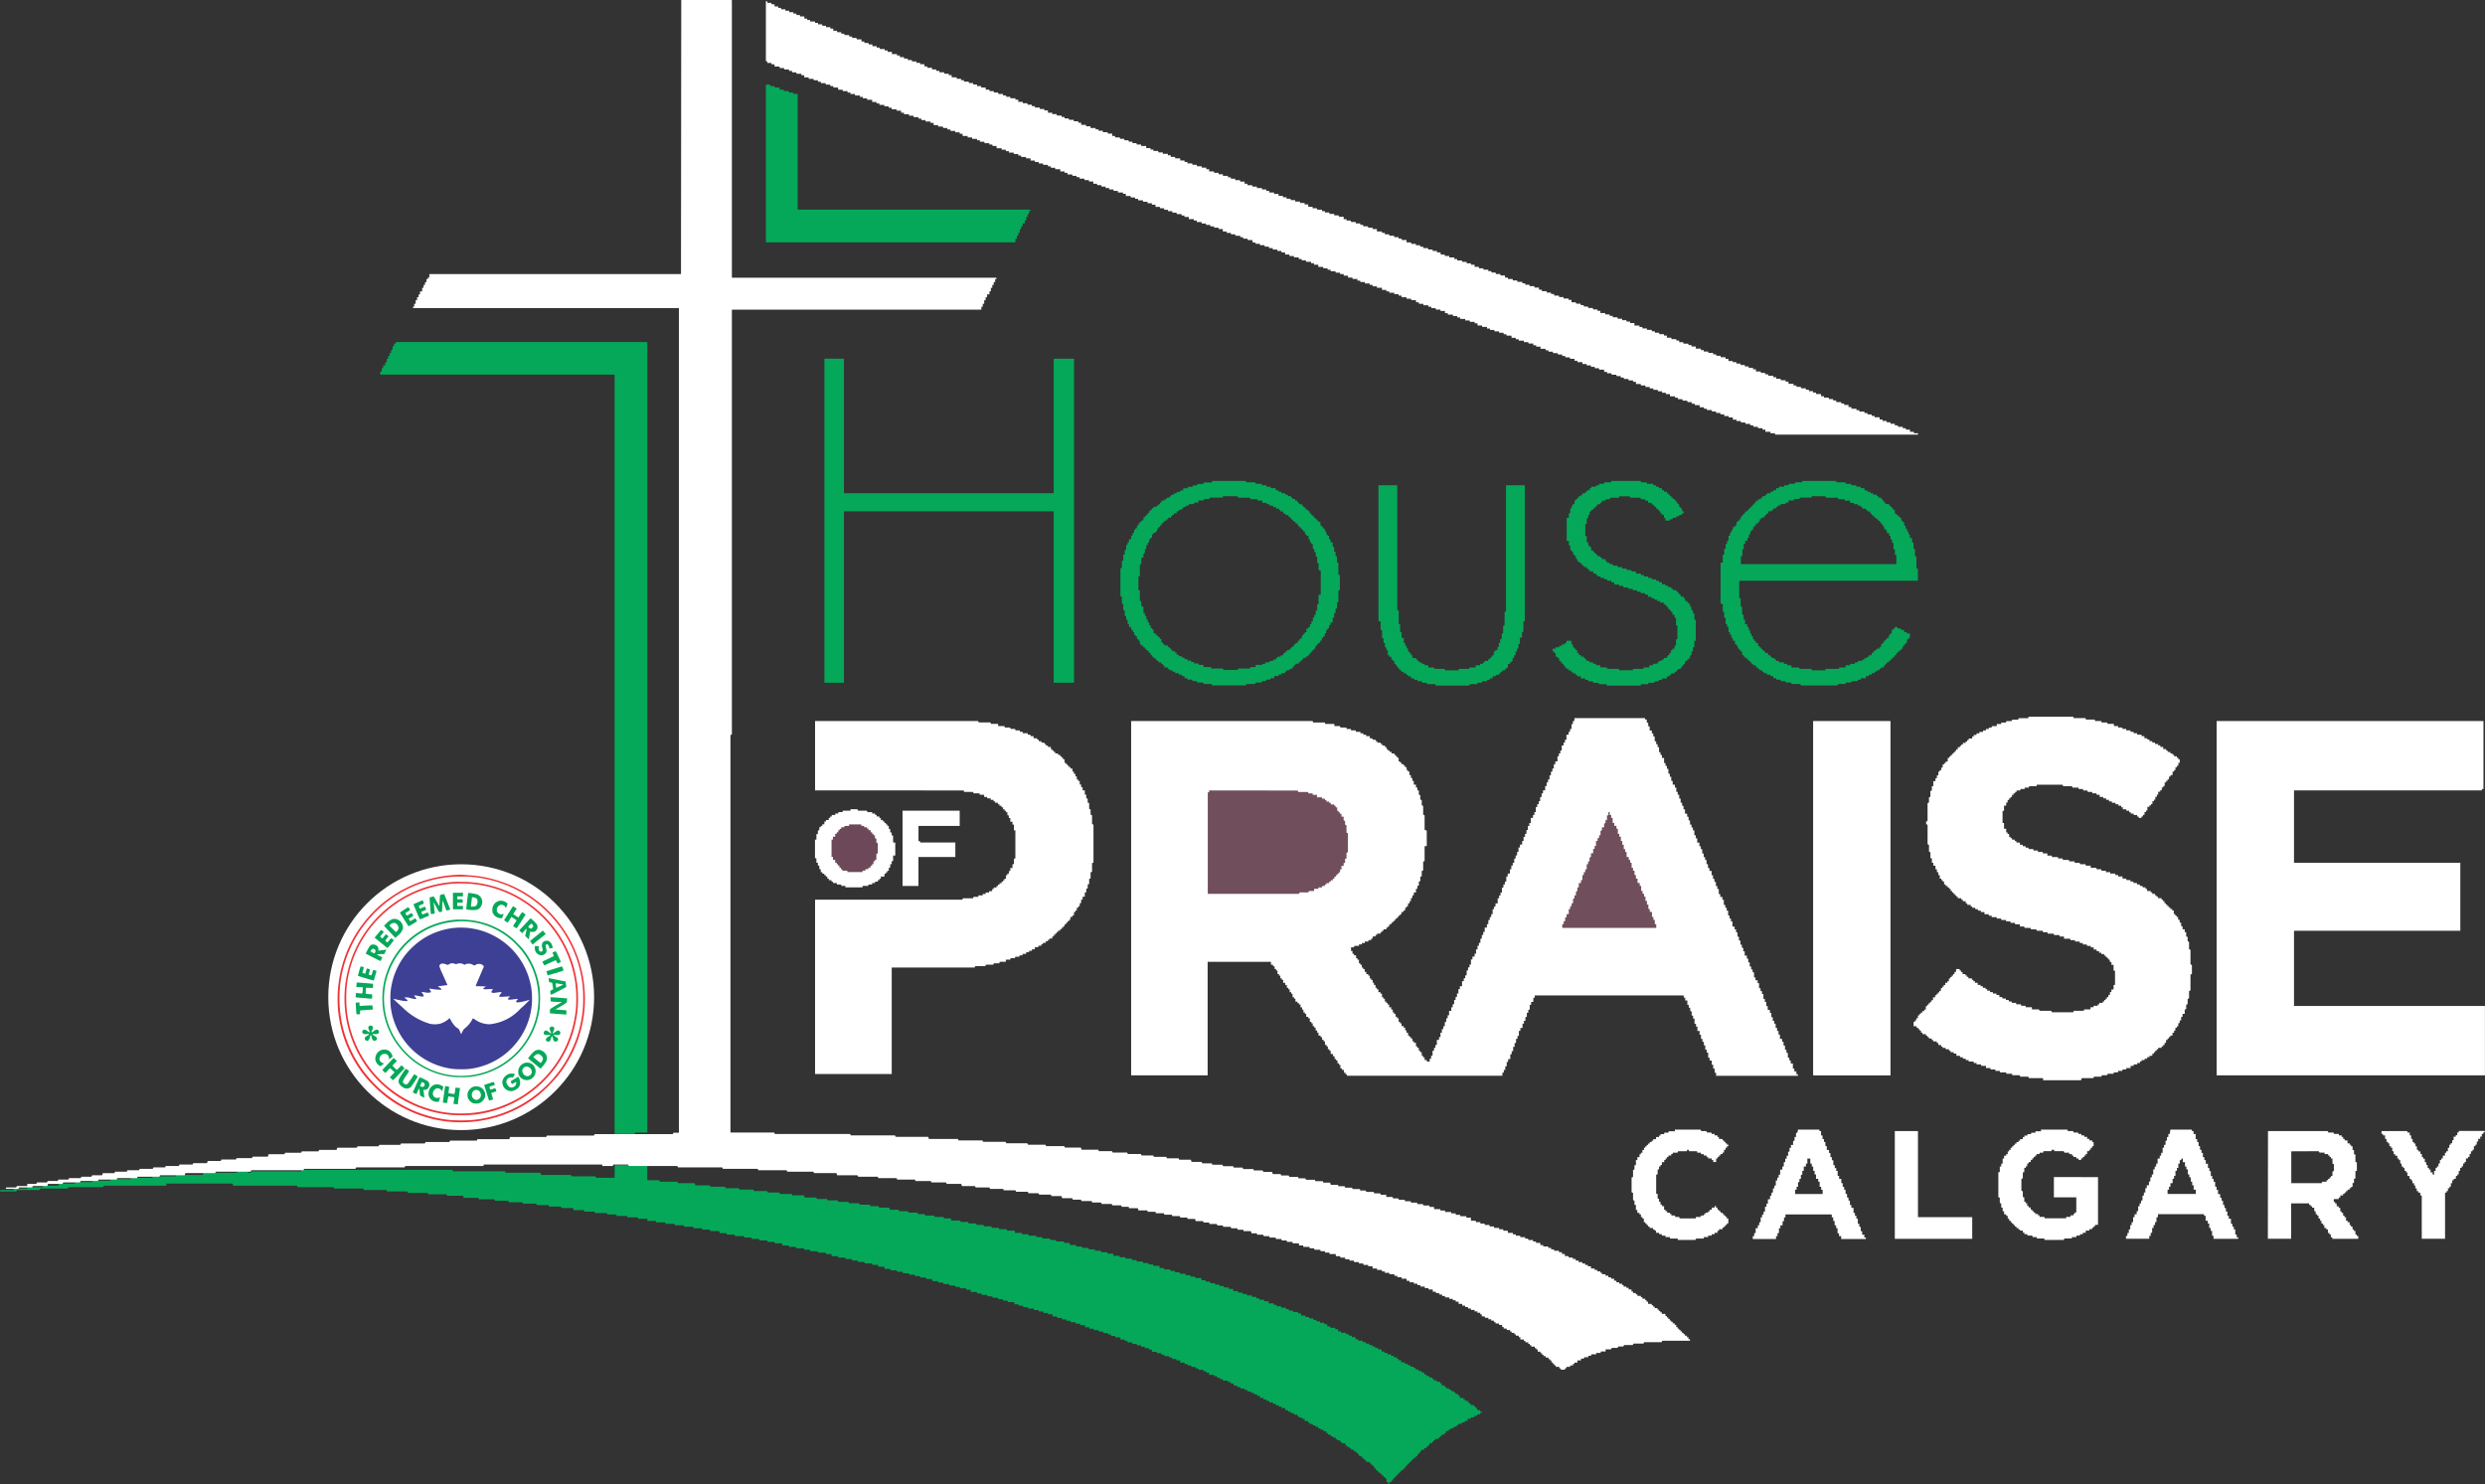 <svg xmlns="http://www.w3.org/2000/svg" width="74.708" height="44.621" viewBox="0 0 74.708 44.621">
  <rect x="0" y="0" width="74.708" height="44.621" fill="#333333" stroke="none"/>
  <g id="hop-logo-w" transform="translate(-80.164 -457.005)">
    <g id="rccg-logo-w" transform="translate(90.033 482.989)">
      <circle id="Ellipse_212" data-name="Ellipse 212" cx="3.996" cy="3.996" r="3.996" transform="translate(0)" fill="#fff"/>
      <path id="Path_14742" data-name="Path 14742" d="M4.387-1023.376a3.861,3.861,0,0,0-1.135.2,3.766,3.766,0,0,0-1.251.715,3.859,3.859,0,0,0-.76.906,4.172,4.172,0,0,0-.247.488c-.006.015-.027.073-.048.127a3.787,3.787,0,0,0-.219,1.629c.005.042.01.092.012.113s.008.068.015.105.013.079.015.091c.008.053.042.2.065.295a3.739,3.739,0,0,0,.506,1.12,3.467,3.467,0,0,0,.46.557,3.542,3.542,0,0,0,.985.711,3.66,3.66,0,0,0,1.474.383,3.741,3.741,0,0,0,.822-.055,3.682,3.682,0,0,0,1.691-.774,4.921,4.921,0,0,0,.547-.547,3.778,3.778,0,0,0,.63-1.131,4.182,4.182,0,0,0,.144-.555c0-.015.008-.053.014-.085.011-.062.012-.066.03-.247a3.8,3.8,0,0,0-.049-.993,3.718,3.718,0,0,0-.41-1.138,3.952,3.952,0,0,0-.381-.557,3.771,3.771,0,0,0-.979-.836c-.095-.056-.311-.168-.393-.2a3.291,3.291,0,0,0-.316-.12,3.587,3.587,0,0,0-.96-.186C4.472-1023.377,4.435-1023.378,4.387-1023.376Zm.3.06a3.712,3.712,0,0,1,1.188.287,4,4,0,0,1,.737.424,3.782,3.782,0,0,1,.878.925,3.645,3.645,0,0,1,.6,1.733,5.214,5.214,0,0,1,0,.584,3.625,3.625,0,0,1-.365,1.316,3.631,3.631,0,0,1-.885,1.154,3.667,3.667,0,0,1-2.122.895,4.966,4.966,0,0,1-.578,0,3.651,3.651,0,0,1-1-.227,3.692,3.692,0,0,1-1.922-1.676,3.731,3.731,0,0,1-.335-.843,3.772,3.772,0,0,1-.084-1.386,3.678,3.678,0,0,1,1.142-2.21,3.649,3.649,0,0,1,1.327-.792,3.7,3.7,0,0,1,.9-.183C4.287-1023.324,4.558-1023.324,4.686-1023.316Z" transform="translate(-0.434 1023.69)" fill="#ed3337"/>
      <path id="Path_14743" data-name="Path 14743" d="M32.351-994.811c-.133.009-.182.015-.289.03a3.522,3.522,0,0,0-2.272,1.333,3.49,3.49,0,0,0-.693,1.62,2.973,2.973,0,0,0-.033.309,3.5,3.5,0,0,0,.026.69c.016.109.016.112.033.2a3.494,3.494,0,0,0,.992,1.831,3.479,3.479,0,0,0,.759.569,3.716,3.716,0,0,0,.828.328,3.933,3.933,0,0,0,.48.087l.127.011a4.663,4.663,0,0,0,.516,0l.131-.011c.056,0,.238-.033.319-.05a3.53,3.53,0,0,0,2.671-2.482,3.748,3.748,0,0,0,.112-.57c0-.024.008-.08.012-.124a4.828,4.828,0,0,0,0-.523c0-.045-.009-.1-.012-.127s-.009-.077-.015-.113-.012-.078-.015-.094a3.49,3.49,0,0,0-.1-.427,3.53,3.53,0,0,0-1.247-1.781,3.491,3.491,0,0,0-2.128-.708C32.486-994.817,32.4-994.814,32.351-994.811Zm.51.058a3.431,3.431,0,0,1,1.415.44,3.476,3.476,0,0,1,1.573,1.913,3.541,3.541,0,0,1,.137.554,3.185,3.185,0,0,1,.038.628,2.332,2.332,0,0,1-.027.375,3.468,3.468,0,0,1-1.671,2.514,3.471,3.471,0,0,1-2.42.418,3.5,3.5,0,0,1-1.4-.622,3.473,3.473,0,0,1-1.271-1.849,3.494,3.494,0,0,1-.106-.543,4.06,4.06,0,0,1,0-.791c.017-.132.018-.136.037-.235a3.452,3.452,0,0,1,.955-1.8,3.461,3.461,0,0,1,2.235-1.01A4.633,4.633,0,0,1,32.861-994.753Z" transform="translate(-28.57 995.341)" fill="#ed3337"/>
      <path id="Path_14744" data-name="Path 14744" d="M478.15-949.8l-.15,0v.495h.3v-.1h-.17v-.1h.162v-.1h-.162v-.089h.17v-.056a.518.518,0,0,0,0-.054S478.232-949.8,478.15-949.8Z" transform="translate(-474.252 950.658)" fill="#05a859"/>
      <path id="Path_14745" data-name="Path 14745" d="M533.552-948.973c0,.015-.01.071-.016.124s-.016.132-.022.177-.012.1-.013.125l0,.043.063.009a.812.812,0,0,0,.258,0,.2.2,0,0,0,.117-.1.244.244,0,0,0-.118-.363,1.855,1.855,0,0,0-.254-.045S533.555-948.987,533.552-948.973Zm.222.121a.106.106,0,0,1,.063.115.166.166,0,0,1-.018.083c-.024.048-.054.064-.122.064a.248.248,0,0,1-.057,0,.344.344,0,0,1,.007-.078c.005-.041.012-.1.015-.125.007-.08.007-.08.045-.075A.223.223,0,0,1,533.775-948.852Z" transform="translate(-529.35 949.862)" fill="#05a859"/>
      <path id="Path_14746" data-name="Path 14746" d="M382.309-944.884l-.06.015-.009.123c0,.067-.008.144-.009.17s0,.045-.007.037l-.067-.118c-.032-.059-.067-.121-.077-.137l-.017-.031-.05.01c-.086.019-.079.01-.074.091.016.229.031.415.035.423s.018.006.062,0,.056-.015.053-.03-.006-.046-.009-.082c-.005-.078-.018-.194-.023-.213s.01-.015.016,0,.038.075.078.147c.08.143.068.133.132.117l.027-.007.005-.124c0-.068.008-.143.01-.167l.005-.044.055.151c.03.083.055.151.055.152a1.043,1.043,0,0,0,.119-.028s-.184-.472-.188-.471Z" transform="translate(-378.889 945.792)" fill="#05a859"/>
      <path id="Path_14747" data-name="Path 14747" d="M315.135-918.942a.874.874,0,0,0-.135.064c0,.01.184.441.191.449a.679.679,0,0,0,.137-.05c.072-.031.134-.056.138-.056s.007,0,.007,0-.038-.094-.041-.1a.658.658,0,0,0-.081.031c-.06.025-.081.032-.086.024a.273.273,0,0,1-.027-.074s.033-.016.069-.03a.684.684,0,0,0,.072-.033.113.113,0,0,0-.015-.051l-.021-.045-.076.033-.075.032-.012-.027c-.027-.063-.032-.055.051-.091.041-.017.077-.033.08-.036a.267.267,0,0,0-.038-.1Z" transform="translate(-312.438 920.083)" fill="#05a859"/>
      <path id="Path_14748" data-name="Path 14748" d="M641.709-917.472a.271.271,0,0,0-.192.16.285.285,0,0,0-.017.112.174.174,0,0,0,.025.117.258.258,0,0,0,.212.131l.052.005.024-.063c.013-.034.024-.063.024-.066a.118.118,0,0,0-.044.007c-.043.011-.043.011-.086-.011a.113.113,0,0,1-.06-.051.157.157,0,0,1,.107-.223.144.144,0,0,1,.142.08l.01.023.026-.069.026-.068-.026-.021a.269.269,0,0,0-.126-.061l-.047-.007A.181.181,0,0,0,641.709-917.472Z" transform="translate(-636.565 918.571)" fill="#05a859"/>
      <path id="Path_14749" data-name="Path 14749" d="M690.988-894.82c-.028.044-.086.133-.128.2l-.083.129c-.006.01,0,.018.044.047a.419.419,0,0,0,.057.034.551.551,0,0,0,.06-.085l.054-.085.039.025c.09.058.115.075.115.081a.923.923,0,0,1-.052.085c-.028.044-.052.082-.052.084a.315.315,0,0,0,.052.038c.044.028.055.032.062.024s.262-.4.262-.407a.583.583,0,0,0-.1-.069c-.007,0-.028.023-.063.078l-.052.081-.077-.049a.625.625,0,0,1-.078-.055.954.954,0,0,1,.052-.085l.051-.08-.053-.035a.6.6,0,0,0-.057-.035A.833.833,0,0,0,690.988-894.82Z" transform="translate(-685.486 896.161)" fill="#05a859"/>
      <path id="Path_14750" data-name="Path 14750" d="M259.32-890.824a1.463,1.463,0,0,0-.124.083.242.242,0,0,0,.029.054c.017.026.074.117.127.2s.1.158.1.161a1.989,1.989,0,0,0,.258-.156.266.266,0,0,0-.027-.047c-.026-.042-.027-.043-.044-.031-.037.024-.127.078-.131.078a.166.166,0,0,1-.027-.036l-.022-.037.068-.042.07-.044a.328.328,0,0,0-.053-.085.58.58,0,0,0-.073.041c-.073.045-.067.046-.1-.013l-.015-.026.07-.044a.718.718,0,0,0,.073-.048.314.314,0,0,0-.054-.088S259.387-890.866,259.32-890.824Z" transform="translate(-257.04 892.192)" fill="#05a859"/>
      <path id="Path_14751" data-name="Path 14751" d="M752.975-842.635l-.169.181-.106.113.044.044.044.044.066-.071a.915.915,0,0,1,.071-.071.613.613,0,0,1-.021.111l-.025.111.054.051.054.051.006-.027c0-.015.011-.066.019-.115.013-.087.013-.089.031-.086.1.013.116.009.162-.037a.146.146,0,0,0,.029-.173.543.543,0,0,0-.1-.112c-.046-.043-.087-.08-.09-.08A.5.5,0,0,0,752.975-842.635Zm.121.123c.032.036.034.058,0,.092s-.06.035-.1,0l-.029-.025.018-.021a.482.482,0,0,1,.075-.076A.146.146,0,0,1,753.1-842.512Z" transform="translate(-746.959 844.327)" fill="#05a859"/>
      <path id="Path_14752" data-name="Path 14752" d="M193.258-840.77a.553.553,0,0,0-.19.135l-.068.066.134.144.171.183.037.039.075-.069a.429.429,0,0,0,.149-.2.153.153,0,0,0,0-.09A.262.262,0,0,0,193.258-840.77Zm.083.123a.187.187,0,0,1,.1.15.22.22,0,0,1-.06.1l-.021.02-.1-.1-.1-.1.025-.021A.15.15,0,0,1,193.342-840.647Z" transform="translate(-191.325 842.417)" fill="#05a859"/>
      <path id="Path_14753" data-name="Path 14753" d="M185.679-840.654a2.427,2.427,0,0,0-.573.109,2.385,2.385,0,0,0-1.468,1.334,2.5,2.5,0,0,0-.148.485,2.476,2.476,0,0,0,0,.887,2.4,2.4,0,0,0,.383.907,2.684,2.684,0,0,0,.468.5,2.352,2.352,0,0,0,1.248.507,2.875,2.875,0,0,0,.535-.006,2.375,2.375,0,0,0,1.081-.428,2.388,2.388,0,0,0,.972-1.628,3.356,3.356,0,0,0,0-.6,2.412,2.412,0,0,0-.5-1.175,3.176,3.176,0,0,0-.36-.361,2.351,2.351,0,0,0-1.219-.516A3.706,3.706,0,0,0,185.679-840.654Zm.281.053a2.3,2.3,0,0,1,1.519.7,2.309,2.309,0,0,1,.561,2.3,2.431,2.431,0,0,1-.252.552,2.342,2.342,0,0,1-1.29.99,2.145,2.145,0,0,1-.456.091,2.3,2.3,0,0,1-1.842-.652,2.311,2.311,0,0,1-.631-2.226,2.344,2.344,0,0,1,1.349-1.571,2.311,2.311,0,0,1,.674-.171A1.874,1.874,0,0,1,185.961-840.6Z" transform="translate(-181.823 842.318)" fill="#05a859"/>
      <path id="Path_14754" data-name="Path 14754" d="M218.439-807.878a2.162,2.162,0,0,0-.9.291,2.3,2.3,0,0,0-.595.524,2.181,2.181,0,0,0-.422.961,1.868,1.868,0,0,0-.025.35,1.918,1.918,0,0,0,.108.676,2.143,2.143,0,0,0,1.806,1.443,3.306,3.306,0,0,0,.429,0,2.14,2.14,0,0,0,1.825-1.507,2.073,2.073,0,0,0,.087-.716,1.649,1.649,0,0,0-.036-.3,2.14,2.14,0,0,0-1.1-1.479A2.119,2.119,0,0,0,218.439-807.878Zm-.008,1.078.032.016.044-.013a.224.224,0,0,1,.175.008l.044.021.035-.016a.162.162,0,0,1,.1-.014.192.192,0,0,1,.11.028l.048.026.047-.025a.158.158,0,0,1,.094-.024.169.169,0,0,1,.129.05l.021.022-.055.128c-.148.347-.192.452-.192.46s.02.009.081.01c.044,0,.114,0,.155.006l.075,0-.036.024c-.086.058-.066.071.1.058a.993.993,0,0,1,.132,0c.01,0,.008.009-.014.038s-.03.047-.014.063.07.015.161,0,.137-.014.137,0a.171.171,0,0,1-.028.04c-.036.044-.047.065-.041.08s.017.013.249,0l.076-.005-.034.036a.17.17,0,0,0-.035.045s.008.012.019.016.035.006.1,0c.044-.007.1-.014.134-.017l.055,0-.031.035a.151.151,0,0,0-.03.044c0,.04.138.025.345-.037a.292.292,0,0,1,.063-.015,3.866,3.866,0,0,1-.282.272,1.431,1.431,0,0,1-.92.46.754.754,0,0,1-.441-.142.582.582,0,0,0-.062-.037s-.012.019-.022.039a.819.819,0,0,1-.216.26c-.032.022-.041.035-.076.1l-.04.08-.033-.078c-.032-.074-.035-.078-.067-.1a.438.438,0,0,1-.073-.053.933.933,0,0,1-.15-.214l-.02-.041-.036.031a.683.683,0,0,1-.267.142.713.713,0,0,1-.29,0,1.934,1.934,0,0,1-.818-.486c-.114-.1-.285-.261-.282-.264a.512.512,0,0,1,.074.014c.039.01.105.024.147.032.207.04.255.023.151-.05a.19.19,0,0,1-.043-.036.411.411,0,0,1,.194.02c.108.024.152.03.161.021s-.006-.03-.04-.07l-.028-.034h.032a.77.77,0,0,1,.115.018.822.822,0,0,0,.108.018c.05,0,.051-.037,0-.1-.033-.047-.037-.046.076-.029a.339.339,0,0,0,.176,0c.012-.015,0-.039-.025-.076-.014-.017-.022-.032-.018-.034a.67.67,0,0,1,.084.009,1.569,1.569,0,0,0,.264.023c.01,0,.019-.009.019-.015s-.047-.048-.084-.067c-.013-.006-.024-.014-.024-.016a.235.235,0,0,1,.063-.013l.142-.019.081-.011s-.046-.106-.155-.348a1.906,1.906,0,0,1-.087-.214.088.088,0,0,1,.045-.075.219.219,0,0,1,.155.015l.05.018.05-.026a.125.125,0,0,1,.093-.022A.219.219,0,0,1,218.431-806.8Z" transform="translate(-214.629 809.789)" fill="#3e4095"/>
      <path id="Path_14755" data-name="Path 14755" d="M152.341-793.879c-.028.033-.072.086-.1.117l-.045.056.063.051c.061.048.138.111.258.21a.578.578,0,0,0,.063.048c.006,0,.03-.022.061-.06l.093-.118.042-.053-.035-.028-.042-.033c-.005,0-.029.021-.059.06a.616.616,0,0,1-.058.066.207.207,0,0,1-.064-.053.527.527,0,0,1,.048-.067l.049-.061-.035-.031a.106.106,0,0,0-.043-.029.585.585,0,0,0-.085.1l-.019.024-.035-.027a.145.145,0,0,1-.035-.033,1.038,1.038,0,0,1,.1-.12c.011-.013.01-.015-.018-.038C152.393-793.946,152.4-793.947,152.341-793.879Z" transform="translate(-150.803 795.912)" fill="#05a859"/>
      <path id="Path_14756" data-name="Path 14756" d="M797.862-791.715l-.125.1-.077.063-.069.057c-.009.008,0,.018.032.061l.042.052.1-.086.2-.158.09-.073-.043-.052-.043-.052Z" transform="translate(-791.518 793.796)" fill="#05a859"/>
      <path id="Path_14757" data-name="Path 14757" d="M820.1-749.959a.178.178,0,0,0-.078.062.231.231,0,0,0,0,.154c.013.052.015.064.007.079a.057.057,0,0,1-.075.021c-.033-.018-.046-.049-.042-.11l0-.052-.058,0-.058,0,0,.06a.21.21,0,0,0,.195.219.184.184,0,0,0,.136-.069c.026-.037.028-.073.005-.162-.018-.067-.016-.08.011-.1s.086.039.086.1c0,.027,0,.029.018.024l.05-.009.032,0,0-.03a.254.254,0,0,0-.116-.186A.249.249,0,0,0,820.1-749.959Z" transform="translate(-813.586 752.264)" fill="#05a859"/>
      <path id="Path_14758" data-name="Path 14758" d="M115.268-734.927c-.036.019-.054.044-.116.162l-.052.1.22.113c.121.061.222.112.224.112a.609.609,0,0,0,.057-.107.8.8,0,0,0-.086-.047c-.1-.05-.1-.049.052-.057l.094,0,.033-.066c.023-.046.03-.066.022-.066l-.12.015-.112.015a.172.172,0,0,1,0-.029.129.129,0,0,0-.081-.138A.161.161,0,0,0,115.268-734.927Zm.1.133a.071.071,0,0,1,.029.033.15.15,0,0,1-.027.089.22.22,0,0,1-.066-.026l-.059-.03.012-.024C115.288-734.81,115.323-734.823,115.37-734.794Z" transform="translate(-113.977 737.35)" fill="#05a859"/>
      <path id="Path_14759" data-name="Path 14759" d="M850.629-706.587a.193.193,0,0,0-.047.026.484.484,0,0,0,.023.049c.013.024.02.047.016.051s-.08.041-.171.084l-.168.08a.346.346,0,0,0,.024.059c.022.049.028.056.041.052s.086-.038.173-.078l.162-.073a.206.206,0,0,1,.027.046c.013.026.024.047.025.049a.332.332,0,0,0,.054-.021l.051-.024-.014-.026-.075-.159a1.168,1.168,0,0,0-.068-.134A.254.254,0,0,0,850.629-706.587Z" transform="translate(-843.843 709.221)" fill="#05a859"/>
      <path id="Path_14760" data-name="Path 14760" d="M83.64-643.862c-.021.077-.039.142-.04.145s.476.148.479.143.019-.067.042-.146l.041-.144-.049-.016a.129.129,0,0,0-.053-.011.543.543,0,0,0-.026.078.749.749,0,0,1-.024.079.089.089,0,0,1-.046-.006l-.041-.012.021-.074a.523.523,0,0,0,.018-.082.132.132,0,0,0-.048-.019l-.046-.012-.014.049c-.008.027-.018.063-.022.079l-.008.031-.044-.012c-.024-.007-.044-.016-.044-.02s.01-.041.022-.081.022-.075.022-.078a.378.378,0,0,0-.094-.03A.924.924,0,0,0,83.64-643.862Z" transform="translate(-82.71 647.07)" fill="#05a859"/>
      <path id="Path_14761" data-name="Path 14761" d="M866.747-643.9s-.1.032-.21.066l-.221.069-.016.006.018.061a.163.163,0,0,0,.027.061s.083-.023.174-.051l.231-.07a.16.16,0,0,0,.064-.029.431.431,0,0,0-.018-.06c-.013-.038-.021-.052-.031-.054A.026.026,0,0,0,866.747-643.9Z" transform="translate(-859.743 646.976)" fill="#05a859"/>
      <path id="Path_14762" data-name="Path 14762" d="M875.26-595.987c0,.007.005.032.008.054.007.064.009.066.039.067.062,0,.062,0,.076.1.007.049.013.093.013.1s-.018.018-.041.029l-.042.019,0,.049c.01.092-.016.1.233-.031.121-.062.226-.117.235-.123s.016-.011,0-.094l-.012-.082-.034-.005c-.019,0-.134-.024-.255-.049l-.228-.044S875.258-595.994,875.26-595.987Zm.342.166a.531.531,0,0,1,.1.022s0,.006-.009.006a.95.95,0,0,0-.1.044c-.052.024-.1.044-.1.044s-.012-.024-.017-.087S875.458-595.844,875.6-595.821Z" transform="translate(-868.636 599.418)" fill="#05a859"/>
      <path id="Path_14763" data-name="Path 14763" d="M73.719-576.964c0,.019,0,.049-.006.065l0,.03.028.005a.535.535,0,0,0,.062,0,.588.588,0,0,1,.069.005l.035,0-.005.089a.462.462,0,0,1-.01.094.234.234,0,0,1-.076,0c-.038,0-.08-.008-.093-.008H73.7l-.005.05c0,.028-.005.057-.006.065s.01.018.165.029l.19.016a1.114,1.114,0,0,0,.138.009.354.354,0,0,0,.006-.066v-.062l-.085-.009-.1-.009c-.014,0-.014.007,0-.156,0-.01,0-.021,0-.024a1.074,1.074,0,0,1,.194.007c.01,0,.013-.007.017-.06a.392.392,0,0,0,0-.067.262.262,0,0,0-.044-.007l-.194-.017L73.772-577l-.052,0Z" transform="translate(-72.868 580.556)" fill="#05a859"/>
      <path id="Path_14764" data-name="Path 14764" d="M880.153-516.039c0,.034,0,.062,0,.063a1.919,1.919,0,0,0,.246.017.424.424,0,0,1,.09.006.1.1,0,0,1-.035.02c-.019.008-.1.055-.177.1l-.141.088-.005.061a.276.276,0,0,0,0,.065s.091.011.3.025l.156.012.038,0,0-.061a.358.358,0,0,0,0-.063s-.243-.024-.3-.025h-.044l.04-.018c.042-.019.308-.184.315-.195a.464.464,0,0,0,.009-.066l0-.059-.025,0c-.021,0-.136-.012-.417-.03l-.06,0Z" transform="translate(-873.467 520.098)" fill="#05a859"/>
      <path id="Path_14765" data-name="Path 14765" d="M74.53-494.993l-.03,0,.009.129c0,.071.011.15.013.175l.005.047h.045c.064,0,.067,0,.061-.061a.139.139,0,0,1,0-.052c.009-.005.274-.027.331-.027a.108.108,0,0,0,.049-.006.532.532,0,0,0-.012-.124s-.232.007-.331.016l-.049.005-.005-.057L74.613-495l-.027,0A.5.5,0,0,0,74.53-494.993Z" transform="translate(-73.677 499.153)" fill="#05a859"/>
      <path id="Path_14766" data-name="Path 14766" d="M101.473-398.846c-.04.018-.044.059-.01.128s.029.087-.05.027c-.046-.035-.059-.041-.086-.041a.064.064,0,0,0-.029.123.193.193,0,0,0,.1.006c.059,0,.069,0,.069.007s-.021.023-.047.038c-.069.038-.086.056-.086.091a.07.07,0,0,0,.112.053.251.251,0,0,0,.05-.125.035.035,0,0,1,.012-.023c.016-.013.021,0,.037.066.018.086.055.112.117.086a.06.06,0,0,0,.035-.077c-.01-.021-.032-.04-.1-.078-.022-.013-.039-.027-.037-.031a.16.16,0,0,1,.07-.005.239.239,0,0,0,.094-.009.055.055,0,0,0,.034-.074c-.013-.036-.029-.049-.063-.049s-.041.007-.092.044c-.034.024-.064.042-.068.038a.137.137,0,0,1,.02-.063c.038-.083.033-.123-.019-.138A.067.067,0,0,0,101.473-398.846Z" transform="translate(-100.237 403.706)" fill="#05a859"/>
      <path id="Path_14767" data-name="Path 14767" d="M855.386-395.134a.072.072,0,0,0-.021.039.336.336,0,0,0,.026.076.68.68,0,0,1,.026.064c0,.015-.027,0-.057-.024a.2.2,0,0,0-.108-.058.073.073,0,0,0-.053.106c.016.026.05.033.13.028s.085,0,.021.041c-.083.049-.106.078-.089.119a.066.066,0,0,0,.068.04c.046,0,.065-.024.086-.111.009-.032.016-.049.024-.049s.013.006.033.078.034.08.077.08.075-.025.075-.064-.019-.049-.089-.09-.067-.048.016-.044c.108.007.14-.008.14-.061a.07.07,0,0,0-.055-.07c-.029-.005-.05,0-.111.052-.043.034-.063.042-.063.026a.444.444,0,0,1,.026-.068c.024-.053.026-.061.018-.086A.072.072,0,0,0,855.386-395.134Z" transform="translate(-848.714 400.034)" fill="#05a859"/>
      <path id="Path_14768" data-name="Path 14768" d="M156.4-299.67a.28.28,0,0,0-.194.314.283.283,0,0,0,.106.153.151.151,0,0,0,.048.024s.03-.021.059-.044l.052-.041-.031-.005a.154.154,0,0,1-.113-.11.166.166,0,0,1,.094-.159.162.162,0,0,1,.122,0,.152.152,0,0,1,.073.138c0,.021,0,.021.051-.021a.189.189,0,0,0,.055-.055.291.291,0,0,0-.027-.064.246.246,0,0,0-.12-.121A.318.318,0,0,0,156.4-299.67Z" transform="translate(-154.788 305.249)" fill="#05a859"/>
      <path id="Path_14769" data-name="Path 14769" d="M789.466-298.781a.262.262,0,0,0-.1.052,1.394,1.394,0,0,0-.168.195,1.081,1.081,0,0,0,.087.078c.227.189.285.235.289.235a1.374,1.374,0,0,0,.165-.213.236.236,0,0,0,.01-.187.292.292,0,0,0-.167-.153A.177.177,0,0,0,789.466-298.781Zm.08.137a.215.215,0,0,1,.09.09.1.1,0,0,1,.006.054.266.266,0,0,1-.065.11,1.307,1.307,0,0,1-.112-.086l-.107-.089c-.007-.006.064-.072.092-.084A.1.1,0,0,1,789.546-298.645Z" transform="translate(-783.19 304.365)" fill="#05a859"/>
      <path id="Path_14770" data-name="Path 14770" d="M186.171-264.62c-.094.1-.171.181-.171.183a.586.586,0,0,0,.046.047l.046.044.069-.073a.474.474,0,0,1,.075-.072s.035.03.07.063l.065.061-.073.075-.073.075.047.044a.221.221,0,0,0,.054.042s.083-.082.175-.179l.169-.177-.045-.047-.046-.046-.071.071-.072.071-.064-.061a.452.452,0,0,1-.064-.069.5.5,0,0,1,.067-.075l.066-.067-.05-.044-.05-.045Z" transform="translate(-184.376 270.622)" fill="#05a859"/>
      <path id="Path_14771" data-name="Path 14771" d="M748.8-245.8a.292.292,0,0,0-.179.158.205.205,0,0,0-.02.108.176.176,0,0,0,.021.106.261.261,0,0,0,.3.139.27.27,0,0,0,.1-.47A.282.282,0,0,0,748.8-245.8Zm.126.134a.167.167,0,0,1,.08.157.142.142,0,0,1-.128.111.17.17,0,0,1-.157-.162A.129.129,0,0,1,748.925-245.664Z" transform="translate(-742.888 251.77)" fill="#05a859"/>
      <path id="Path_14772" data-name="Path 14772" d="M253.318-217.859c-.1.154-.111.178-.116.229s.032.122.112.175a.206.206,0,0,0,.228.028c.03-.018.048-.041.134-.171.055-.083.1-.156.1-.161s-.017-.023-.05-.044-.055-.033-.061-.023c-.05.082-.169.255-.185.272-.039.038-.078.035-.123-.009a.1.1,0,0,1-.028-.044.664.664,0,0,1,.1-.182.807.807,0,0,0,.088-.143.4.4,0,0,0-.1-.067A1.353,1.353,0,0,0,253.318-217.859Z" transform="translate(-251.089 224.147)" fill="#05a859"/>
      <path id="Path_14773" data-name="Path 14773" d="M682.6-198.407a.312.312,0,0,0-.209.162.239.239,0,0,0-.016.164.265.265,0,0,0,.275.2.367.367,0,0,0,.181-.088.2.2,0,0,0,.069-.168.207.207,0,0,0-.027-.12l-.027-.058-.105.063-.115.069c-.008,0-.007.011,0,.035.032.062.029.061.094.022a.2.2,0,0,1,.062-.03.125.125,0,0,1,0,.041.084.084,0,0,1-.023.064.147.147,0,0,1-.171.051.236.236,0,0,1-.1-.144.136.136,0,0,1,.161-.149l.031.006.031-.047a.272.272,0,0,0,.031-.053C682.745-198.4,682.65-198.416,682.6-198.407Z" transform="translate(-677.133 204.701)" fill="#05a859"/>
      <path id="Path_14774" data-name="Path 14774" d="M311.482-182.958c-.01.024-.057.126-.1.227s-.085.185-.083.185.1.048.109.048.009-.007.011-.015a.863.863,0,0,1,.075-.152s.005.012.013.1c.011.125.005.114.077.148a.353.353,0,0,0,.066.027s-.022-.176-.031-.217c0-.016,0-.016.033-.016a.115.115,0,0,0,.1-.042.156.156,0,0,0,.046-.109.137.137,0,0,0-.06-.119,1.656,1.656,0,0,0-.223-.106A.141.141,0,0,0,311.482-182.958Zm.133.117c.038.022.049.044.039.078s-.028.051-.058.051-.075-.015-.075-.027a.572.572,0,0,1,.057-.121A.259.259,0,0,1,311.615-182.841Z" transform="translate(-308.759 189.405)" fill="#05a859"/>
      <path id="Path_14775" data-name="Path 14775" d="M607.541-163.46l-.145.047s.143.466.147.469a.476.476,0,0,0,.117-.033.427.427,0,0,0-.024-.1c-.015-.051-.027-.093-.027-.094l.078-.025a.336.336,0,0,0,.075-.028.194.194,0,0,0-.035-.09.589.589,0,0,0-.077.022.31.31,0,0,1-.073.018.16.16,0,0,1-.018-.085.658.658,0,0,1,.082-.029l.075-.023-.011-.038C607.685-163.514,607.7-163.512,607.541-163.46Z" transform="translate(-602.709 170.047)" fill="#05a859"/>
      <path id="Path_14776" data-name="Path 14776" d="M377.391-154.583a.267.267,0,0,0-.192.227.186.186,0,0,0,0,.1.245.245,0,0,0,.135.167.291.291,0,0,0,.139.026l.031-.005.019-.064a.551.551,0,0,0,.018-.066.082.082,0,0,0-.029.009.148.148,0,0,1-.148-.024.167.167,0,0,1-.041-.094.2.2,0,0,1,.052-.122.134.134,0,0,1,.218.042c.008.013.009.013.009,0a.574.574,0,0,1,.019-.07l.019-.058-.017-.014A.3.3,0,0,0,377.391-154.583Z" transform="translate(-374.18 161.205)" fill="#05a859"/>
      <path id="Path_14777" data-name="Path 14777" d="M436.458-147.175c0,.009-.012.08-.023.159s-.025.184-.032.233-.013.089-.012.09a1.076,1.076,0,0,0,.128.015s.01-.048.018-.1.018-.1.024-.1.046.007.091.013c.1.011.088,0,.072.114-.013.091-.013.1,0,.1l.066.006.057.006v-.021a.239.239,0,0,1,0-.036c0-.008.007-.055.015-.1.011-.08.035-.25.044-.312l0-.024-.043,0-.066-.008c-.013,0-.024,0-.024,0s-.022.152-.027.171-.008.017-.024.017a1.306,1.306,0,0,1-.16-.024.58.58,0,0,1,.009-.093.489.489,0,0,0,.007-.1.356.356,0,0,0-.064-.013C436.463-147.19,436.461-147.19,436.458-147.175Z" transform="translate(-432.947 153.857)" fill="#05a859"/>
      <path id="Path_14778" data-name="Path 14778" d="M538.466-146.735a.276.276,0,0,0-.181.2.262.262,0,0,0,.145.287.211.211,0,0,0,.113.02.207.207,0,0,0,.112-.02.28.28,0,0,0,.134-.131.188.188,0,0,0,.024-.111.2.2,0,0,0-.02-.1.252.252,0,0,0-.226-.152A.257.257,0,0,0,538.466-146.735Zm.127.107a.119.119,0,0,1,.073.074.144.144,0,0,1-.13.216.156.156,0,0,1-.078-.264A.121.121,0,0,1,538.593-146.628Z" transform="translate(-534.096 153.421)" fill="#05a859"/>
    </g>
    <path id="rgba_0_0_0_0_" data-name="rgba(0,0,0,0)" d="M1753,1095h2.729l.022.043h.261l.011.043h.13v.065h.12l.011.044h.109v.043h.087v.044c.043-.014.058,0,.043.043h.087v.043c.043-.014.058,0,.043.044h.065c-.015.043,0,.058.043.043v.066h.044v.043h.043v.043h.043c-.014.044,0,.058.044.044v.087l.043.011v.1h.065v.131l.043.011v.152l.043.022v.685h-.043v.184l-.043.011v.087h-.065v.152h-.043c.014.043,0,.058-.044.043v.087h-.043v.044h-.043v.044h-.044c.015.043,0,.058-.043.043v.065h-.065v.044c-.043-.015-.058,0-.043.043h-.087v.044c-.043-.015-.058,0-.043.043h-.087v.043h-.109l-.011.044h-.12l-.011.044h-.119c.006.043,0,.065-.011.065h-.218l-.022.043H1753Z" transform="translate(-1636.483 -614.187)" fill="rgba(0,0,0,0)"/>
    <path id="rgba_0_0_0_0_2" data-name="rgba(0,0,0,0)" d="M2244.228,1127h.043v.087h.043v.1l.043.011v.12l.043.011v.087h.066v.152h.043v.087l.044.011v.12l.044.011v.1h.043v.087h.043v.119l.043.011v.109h.043v.13h.065v.087h.043v.152h.043v.087h.044v.12l.043.011v.1l.044.011V1129h.043v.13h.065v.087h.044v.152h.043v.087h.043v.12l.044.011v.109h.043v.131h.044v.087h.043v.109h.065v.12l.044.011v.087h.043v.109h-2.729c-.013,0-.017-.022-.011-.065h.043v-.087h.044v-.13h.065v-.087h.043v-.141l.044-.011v-.087h.043v-.152h.044v-.087h.043v-.119l.044-.011v-.087h.043v-.109h.065v-.13h.043v-.087h.043v-.141l.043-.011v-.087h.043v-.12l.044-.011v-.109h.043v-.131h.044v-.087h.065v-.109h.043v-.13h.043v-.087h.044v-.141l.043-.011v-.087h.043v-.12l.043-.011v-.108h.065v-.13h.044v-.087h.043v-.087h.044Z" transform="translate(-2115.708 -645.492)" fill="rgba(0,0,0,0)"/>
    <path id="rgba_0_168_89_1_" data-name="rgba(0,168,89,1)" d="M1140,117h.13v.043h.13v.043h.152v.065h.119l.011.043h.142l.011.043h.119l.011.043h.12l.011.011v3.468h6.99l.011.043h-.043v.087h-.044v.087h-.043v.1l-.043.011v.087h-.065v.087h-.043v.087h-.044v.109h-.043v.087h-.043v.087h-.044v.1l-.011.011H1140Z" transform="translate(-1036.811 342.549)" fill="#05a859"/>
    <path id="rgba_0_168_89_1_2" data-name="rgba(0,168,89,1)" d="M1221,496h.576l.011.011v4.033h6.305v-4.033l.011-.011h.6v9.73l-.011.011h-.6v-5.153h-6.305v5.142l-.011.011H1221Z" transform="translate(-1116.05 -28.211)" fill="#05a859"/>
    <path id="rgba_0_168_89_1_3" data-name="rgba(0,168,89,1)" d="M1632.761,665h1.011l.022.043h.261l.022.044h.174l.011.043h.13v.043h.13v.044h.152v.065h.087v.044h.087v.043h.109v.044h.076l.011.044h.087v.043q.065-.022.043.043h.087c-.016.048.006.062.065.044v.065q.066-.022.044.043h.087v.043h.043v.044h.043v.043c.044-.015.058,0,.044.043h.065c-.015.043,0,.058.043.043v.065h.043v.043h.043v.043h.043v.044h.044v.043h.043v.043c.043-.015.058,0,.043.043h.065v.109h.043v.043h.043c-.015.043,0,.058.043.043v.076l.044.011v.087h.043c-.015.044,0,.058.043.044v.1l.043.011v.087h.065v.13l.044.011v.141h.043v.13l.043.011v.174l.043.022v.348l.044.022v.445l-.044.011v.348l-.043.022v.174l-.043.011v.13h-.043v.13l-.044.011v.13c0,.013-.021.017-.065.011v.076l-.043.011v.087h-.043q.022.065-.043.043v.1l-.044.011v.087h-.043q.022.065-.043.043v.087q-.072-.024-.043.065h-.065v.043h-.043q.022.065-.043.043v.087h-.044v.043h-.043v.044h-.043c.015.044,0,.058-.043.044v.065c-.043-.015-.058,0-.043.043q-.09-.028-.065.043h-.087v.044h-.043v.043h-.043v.043c-.044-.014-.058,0-.044.044h-.109v.044h-.043v.065c-.043-.015-.058,0-.043.043h-.076l-.011.043H1635v.044c-.044-.015-.058,0-.044.043h-.109v.043h-.087v.044h-.13v.065h-.109l-.011.043h-.12l-.011.043h-.119l-.011.044h-.174l-.022.043h-.261l-.022.043h-1.011l-.011-.043h-.239l-.022-.043h-.174l-.011-.044h-.131v-.043h-.152v-.043h-.087v-.065h-.087v-.044h-.087v-.043h-.109v-.043h-.076l-.011-.044h-.087v-.043c-.043.015-.058,0-.043-.043h-.109v-.065h-.043V670.5q-.066.022-.044-.044h-.087v-.043h-.044v-.043q-.065.022-.043-.044H1631v-.043h-.043c.015-.043,0-.058-.043-.043v-.065h-.044v-.044h-.043v-.044h-.044v-.043h-.043V670c-.043.014-.058,0-.043-.043h-.065c.015-.043,0-.058-.043-.043v-.109h-.043c.015-.044,0-.058-.043-.044v-.087h-.043c.015-.043,0-.058-.043-.043v-.087h-.044q.029-.089-.043-.065v-.087h-.065v-.087l-.044-.011v-.12h-.043v-.109l-.043-.011V668.9l-.043-.021v-.174l-.043-.022v-.2l-.044-.022v-.837l.044-.011v-.2l.043-.022v-.174l.043-.011v-.131h.043v-.152h.043v-.076l.044-.011v-.087h.065v-.109h.043v-.076l.044-.011v-.087h.043c-.014-.043,0-.058.043-.043v-.087c.048.016.063-.006.043-.065h.043v-.043c.043.015.058,0,.043-.043h.065v-.087h.043v-.044h.043v-.043h.044c-.015-.043,0-.058.043-.043v-.065h.044v-.043h.043v-.043c.043.014.058,0,.043-.043h.109v-.044h.044V665.7h.043c-.014-.043,0-.058.043-.043v-.065h.087v-.044c.06.019.082,0,.065-.043h.087v-.043c.043.014.058,0,.043-.044h.087v-.044h.087v-.043h.1l.011-.044h.087v-.065h.131l.011-.044h.141v-.043h.131l.011-.043h.174l.022-.044h.239Zm.326.457v.043h-.391l-.021.043h-.152l-.022.044h-.152v.065h-.131v.043h-.152v.043h-.087v.044h-.087q.022.065-.044.043v.043h-.087c.015.043-.007.058-.065.043v.065h-.087q.022.065-.043.043v.043h-.043v.044h-.087q.022.065-.043.043v.043h-.065q.022.065-.043.043v.043h-.044v.065c-.043-.015-.058,0-.043.043h-.043v.043h-.044v.087q-.065-.022-.043.043H1631v.043h-.043v.109c-.043-.015-.058,0-.043.043h-.044v.087l-.043.022v.065h-.044v.109l-.043.022v.109l-.043.022v.109c-.043,0-.065.007-.065.022v.174l-.043.022v.348h-.043v.413l.043.022v.3l.043.022v.152c.044,0,.065.007.065.022v.174h.043v.087h.043v.109h.044v.087h.043v.087h.044v.087c.043-.015.058,0,.043.043H1631v.109h.065q-.022.065.043.043v.043h.044v.043h.043v.043h.043v.109c.044-.015.058,0,.044.043h.043v.043h.109c-.015.043,0,.058.043.043v.043h.043v.043h.043v.044h.087c-.014.044,0,.058.044.044v.065c.058-.015.08,0,.065.043h.087l.022.043h.065v.044h.087v.043h.109v.043h.087v.044h.131l.022.044h.131c0,.043.007.065.022.065h.2l.022.043h.348v.043h.435l.022-.043h.348l.022-.043h.152v-.065h.2V670.5h.087v-.044h.13v-.043h.109v-.043h.087c-.014-.044,0-.058.043-.044v-.043h.087l.022-.043h.065v-.065h.065c-.014-.044,0-.058.044-.044v-.044h.087c-.014-.043,0-.058.044-.043V670h.043v-.043h.043v-.043h.043v-.043h.065v-.065q.066.022.044-.044h.044v-.043h.043v-.087c.043.015.058,0,.043-.043h.043v-.043h.044v-.109h.065c-.015-.043,0-.058.043-.043v-.087h.043v-.087h.043v-.109h.043v-.087h.044v-.13h.043v-.174l.043-.021v-.261q0-.022.065-.022V667.7l-.065-.022v-.2l-.043-.022v-.174l-.043-.022v-.109l-.044-.022v-.087h-.043v-.152q-.065.022-.043-.044h-.043v-.087h-.043v-.109h-.065c.014-.044,0-.058-.044-.044v-.087c-.043.014-.058,0-.043-.044h-.043v-.043h-.043v-.043h-.044v-.043h-.044v-.065h-.065c.015-.043,0-.058-.043-.043V666.2h-.043v-.043h-.043v-.043h-.044v-.044h-.043v-.043h-.087c.015-.043-.007-.058-.065-.043v-.065h-.087c.015-.043,0-.058-.043-.043v-.043h-.087v-.043h-.087v-.044h-.109V665.7h-.087v-.043h-.13v-.065h-.131l-.022-.044h-.2l-.022-.043h-.348l-.022-.043Z" transform="translate(-1516.157 -193.536)" fill="#05a859"/>
    <path id="rgba_0_168_89_1_4" data-name="rgba(0,168,89,1)" d="M2229.761,665h.881l.011.043h.163l.021.044h.185v.043h.086v.043h.076l.011.044h.087v.065c.06-.019.081,0,.065.044h.087v.043h.043v.044h.044v.044h.043v.043c.043-.015.058,0,.043.043h.065c-.015.044,0,.058.044.044v.065h.043c-.015.043,0,.058.043.043v.087h.043c-.015.043,0,.058.043.043v.087c.049-.016.063.006.044.065q-.066-.022-.044.043h-.086v.043h-.087v.044h-.1l-.011.043h-.087v.043h-.13v-.076l-.043-.011v-.087h-.065c.015-.043,0-.058-.043-.043v-.065h-.044v-.043h-.043v-.043h-.044v-.043h-.043v-.044h-.043V665.7q-.066.022-.044-.043h-.108v-.065h-.087l-.011-.044h-.12l-.011-.043h-.305l-.021-.043H2230l-.011.043h-.261l-.011.043h-.12l-.011.044h-.109v.065c-.044-.015-.058,0-.044.043h-.086v.043h-.043v.044h-.043v.043c-.044-.015-.058,0-.044.043h-.064c.014.043,0,.058-.044.043v.109h-.043v.087l-.044.011v.163l-.043.011v.359h.043v.185l.044.011v.087h.043c-.014.043,0,.058.044.043v.109h.064v.044h.044v.043h.043v.044c.043-.015.058,0,.043.044h.086v.043c.044-.014.058,0,.044.043h.109v.065c.044-.014.058,0,.044.044h.086v.043h.087l.011.044h.13l.011.043h.131v.044h.13l.011.043h.131l.011.043h.13v.065h.152v.044h.087l.011.043h.12v.043h.108v.043h.13V668h.076l.011.043h.087v.065h.109v.043h.076l.011.044h.087v.043c.043-.014.058,0,.043.043h.109v.044h.043v.043h.043c-.015.043,0,.058.043.043v.065h.087c-.015.044,0,.058.043.044v.087h.066v.043h.043c-.014.044,0,.058.044.044v.087l.043.011v.1h.044v.087l.043.011v.174l.043.022v.62h-.043v.185l-.043.011v.12l-.044.011v.1l-.043.011v.087h-.044v.044c-.043-.015-.058,0-.043.043h-.066v.087h-.043c.014.044,0,.058-.044.044v.065c-.043-.015-.058,0-.043.043h-.087v.043h-.043v.044q-.066-.022-.044.043h-.108v.043c-.043-.014-.058,0-.043.044h-.087v.065h-.152v.043h-.087l-.011.043h-.119l-.011.044h-.174l-.021.043h-.2l-.021.043h-1.011l-.012-.043h-.217l-.021-.043h-.152l-.022-.044h-.13l-.011-.043h-.087v-.043h-.131v-.065h-.108v-.044c-.043.015-.058,0-.043-.043h-.087v-.043c-.043.014-.058,0-.043-.044h-.087c.016-.048-.006-.062-.065-.043.014-.043,0-.058-.044-.043v-.065h-.043V670.5h-.043v-.044h-.043c.014-.043,0-.058-.043-.043v-.087c-.044.015-.058,0-.044-.043h-.064v-.109h-.044c.015-.044,0-.058-.043-.044v-.087h.087V670h.108v-.043h.076l.011-.043h.087c-.014-.043,0-.058.044-.043v-.065h.152v.1l.043.011V670h.043v.043h.043c-.015.043,0,.058.043.043v.087c.048-.016.062.006.043.065.06-.019.081,0,.065.043h.087v.043h.043v.044c.043-.015.058,0,.043.043h.087v.043h.108v.044h.087l.011.044h.119c-.005.043,0,.065.011.065h.186l.01.043h.348l.022.043h.4l.012-.043h.3l.022-.043h.164v-.065h.108l.011-.044h.12v-.044c.043.015.058,0,.043-.043h.087v-.043c.06.019.081,0,.065-.044h.087v-.043h.043q-.022-.065.044-.043c-.019-.059,0-.081.043-.065v-.087c.043.015.058,0,.043-.043h.065v-.087l.044-.011v-.174l.043-.022v-.4l-.043-.011v-.217l-.044-.011v-.087h-.065v-.087h-.043v-.044h-.043c.015-.044,0-.058-.044-.044v-.065h-.043v-.043h-.043V668.7c-.043.014-.058,0-.043-.044h-.109v-.043h-.087v-.043h-.087v-.044h-.087v-.044h-.108v-.065h-.087v-.043h-.13v-.043h-.109v-.044h-.131v-.043h-.13l-.011-.043h-.141v-.044H2230l-.011-.043h-.141v-.065h-.087V668h-.12l-.01-.043h-.087v-.043h-.109v-.043h-.086v-.043c-.043.014-.058,0-.043-.044h-.087v-.065h-.108v-.043h-.043v-.043c-.044.014-.059,0-.044-.044h-.087v-.043h-.043V667.5c-.044.014-.058,0-.044-.043h-.065c.015-.044,0-.058-.043-.044v-.065h-.043v-.087h-.043c.014-.044,0-.058-.043-.044v-.087h-.043c.014-.044,0-.058-.043-.044v-.141l-.043-.011v-.13c-.044.006-.065,0-.065-.011v-.685h.065v-.131l.043-.011v-.141h.043v-.087h.043c-.015-.043,0-.058.043-.043v-.109h.043v-.044h.043V665.5c.043.015.058,0,.043-.043h.065v-.044c.044.015.058,0,.044-.044h.087v-.043c.043.014.058,0,.043-.044h.087v-.065c.044.014.058,0,.044-.044h.141l.011-.043h.087v-.043h.141l.022-.044h.2Z" transform="translate(-2101.155 -193.536)" fill="#05a859"/>
    <path id="rgba_0_168_89_1_5" data-name="rgba(0,168,89,1)" d="M2462.457,665h1.012l.021.043h.26l.022.044h.152l.011.043h.142l.01.043h.12l.011.044h.109v.065h.087v.044h.087v.043h.087v.044h.109v.044c.044-.015.058,0,.044.043h.087v.043h.043c-.014.044,0,.058.043.044v.065c.044-.015.058,0,.044.043h.109v.043h.043v.044h.043v.043h.044c-.015.043,0,.058.043.043v.109h.044v.043q.065-.022.043.043h.065c-.015.044,0,.058.043.044v.087h.044q-.022.065.043.043v.109h.043v.087h.043v.087h.043v.087h.043v.109h.065v.13l.044.011v.174l.043.022v.2l.044.022v.348l.044.022V668h-5.36l-.011.011v.511l.043.011v.239l.044.022v.217l.043.022v.13l.044.011v.131h.065v.087h.043v.087h.043v.109h.044v.076l.043.011v.087h.044c-.015.044,0,.058.043.044v.065h.065v.087h.043V670h.043v.043h.044v.043h.043v.044c.043-.014.058,0,.043.044h.087v.065h.065v.043c.043-.015.058,0,.043.043h.087v.044c.043-.015.058,0,.043.043h.087l.011.043h.141v.044H2462l.011.044h.12c-.006.043,0,.065.011.065h.217l.022.043h.348l.022.043h.4l.01-.043h.392l.021-.043h.174c.013,0,.017-.022.011-.065h.131l.011-.044h.141v-.044h.088v-.043h.13v-.043q.089.028.065-.044h.087v-.043q.065.022.043-.043h.087v-.065h.044v-.044c.043.015.058,0,.043-.044h.065v-.043h.087c-.015-.043,0-.058.043-.043v-.087h.043c-.014-.043,0-.058.043-.043v-.065h.044v-.044c.043.015.058,0,.043-.043h.065v-.087h.043c-.015-.043,0-.058.043-.043v-.109h.044v-.043c.043.014.058,0,.043-.043h.087v.043h.1l.011.043h.087v.065h.076l.011.043h.087v.13h-.043c.015.043,0,.058-.043.043v.109h-.043v.043h-.043c.014.043,0,.058-.043.043v.087h-.044v.043c-.043-.014-.058,0-.043.044h-.065q.022.065-.043.044v.065h-.044v.043h-.043v.043h-.044v.044h-.043v.043c-.043-.015-.058,0-.043.043H2465v.044h-.043c.014.044,0,.058-.044.044v.065h-.087v.043c-.043-.015-.058,0-.043.043h-.087v.044c-.059-.019-.081,0-.065.043h-.087v.043h-.075l-.011.044h-.087v.065h-.152v.043h-.087l-.011.043h-.174l-.022.044h-.152l-.022.043h-.217l-.021.043h-1.1l-.011-.043h-.261l-.022-.043h-.152l-.022-.044h-.13l-.011-.043h-.12l-.011-.043h-.087v-.065h-.087v-.044h-.1l-.011-.043h-.087v-.043c-.043.014-.058,0-.043-.044h-.087v-.043c-.043.015-.058,0-.043-.043h-.065v-.065h-.087V670.5h-.043v-.044h-.044v-.043h-.043v-.043c-.043.015-.058,0-.043-.044h-.065v-.043h-.044c.015-.043,0-.058-.043-.043v-.109h-.044v-.044h-.043c.015-.043,0-.058-.043-.043v-.087h-.043q.022-.065-.043-.043v-.109h-.065v-.087h-.043v-.087h-.044v-.087h-.043v-.152h-.043v-.087h-.043v-.185l-.044-.011v-.163l-.043-.022v-.218l-.065-.022v-1.228h.065v-.228l.043-.022v-.152l.044-.022V666.9l.043-.011V666.8h.043v-.152h.043v-.087h.044v-.076l.043-.011v-.087h.065c-.015-.043,0-.058.043-.043v-.109h.043V666.2h.043c-.014-.043,0-.058.043-.043v-.087h.044v-.043h.043c-.014-.043,0-.058.044-.043v-.065h.065v-.043h.043v-.043h.043v-.043h.044v-.044h.043V665.7h.044c-.015-.043,0-.058.043-.043v-.065c.06.019.082,0,.065-.044h.087V665.5q.066.022.044-.043h.087v-.044c.044.015.058,0,.044-.044h.109v-.043h.076l.01-.044h.087v-.065h.087v-.044h.153v-.043h.13l.011-.043h.174l.022-.044h.2Zm.283.457v.043h-.348l-.022.043h-.152l-.022.044h-.152v.065h-.087v.043h-.152v.043h-.087c.015.044,0,.058-.044.044v.043h-.087q.022.065-.043.043v.043h-.109v.065c-.043-.015-.058,0-.043.043h-.044v.043h-.043v.044h-.087c.015.043,0,.058-.043.043v.087c-.043-.015-.058,0-.043.043h-.065v.065c-.043-.015-.058,0-.043.043h-.044v.087c-.043-.014-.058,0-.043.044h-.044v.087l-.043.022v.087h-.043v.087h-.065v.087h-.044v.152l-.043.022v.2h-.044v.239h4.675v-.261l-.044-.022v-.152l-.043-.022v-.174l-.044-.022v-.087h-.043v-.109h-.043v-.087H2465v-.087c-.043.014-.058,0-.043-.043h-.044v-.087q-.065.022-.043-.065c-.043.014-.058,0-.043-.043h-.043V666.2h-.043v-.043h-.044v-.043h-.065c.015-.044,0-.058-.043-.044v-.043h-.044v-.043h-.043v-.065h-.087c.015-.043,0-.058-.043-.043v-.043h-.109c.014-.043,0-.058-.044-.043v-.044h-.087V665.7h-.109l-.021-.043h-.109v-.065h-.152l-.022-.044h-.174l-.021-.043h-.347l-.022-.043Z" transform="translate(-2328.111 -193.536)" fill="#05a859"/>
    <path id="rgba_0_168_89_1_6" data-name="rgba(0,168,89,1)" d="M1987,671h.554l.011.011v3.74l.043.022v.391l.043.022v.217l.044.022v.163h.065v.152h.044v.087h.043v.076l.043.011V676h.044q-.022.065.043.044v.065h.043v.087h.109v.043h.043v.043c.044-.014.058,0,.044.044h.087v.044h.087v.043h.109v.065h.174l.011.043h.3l.022.044h.4l.011-.044h.3l.022-.043h.174c.013,0,.017-.022.011-.065h.13v-.043h.087v-.044c.044.014.058,0,.044-.044h.109v-.043h.043V676.2h.043v-.044h.043c-.014-.043,0-.058.043-.043V676q.066.022.044-.043h.065v-.087l.043-.011v-.12h.043v-.109l.044-.011v-.152l.043-.022v-.217l.043-.022v-.391l.043-.022v-3.783l.011-.011h.555v4.077l-.043.022v.3l-.043.022v.163h-.065v.185l-.043.011v.13h-.043V676h-.044v.109h-.043v.076l-.043.011v.087H1991v.044c-.043-.015-.058,0-.043.044h-.065v.109h-.043v.043c-.043-.014-.058,0-.043.044h-.087v.043h-.044v.043c-.043-.014-.058,0-.043.044h-.1l-.011.044h-.087v.065h-.087v.043h-.087v.043h-.152v.044h-.13l-.011.043h-.217l-.022.043h-1.011l-.011-.043h-.239l-.022-.043h-.13l-.011-.044h-.131v-.043h-.1l-.011-.043h-.087v-.065h-.087V676.7c-.043.015-.058,0-.043-.044h-.087c.016-.048-.006-.062-.065-.043v-.043h-.044v-.044h-.043c.015-.043,0-.058-.043-.043v-.065h-.043c.014-.043,0-.058-.043-.043v-.087h-.044c.015-.043,0-.058-.043-.043v-.087h-.065c.014-.043,0-.058-.044-.043v-.152h-.043v-.087h-.043v-.13l-.044-.011v-.13l-.043-.022v-.217l-.043-.022V675.1l-.065-.022Z" transform="translate(-1865.394 -199.406)" fill="#05a859"/>
    <path id="rgba_0_168_89_1_7" data-name="rgba(0,168,89,1)" d="M99.481,1611h.978v.446l.011.011h.348l.022.044h.522l.022.043h.5l.022.065h.435l.022.043h.435l.022.043h.391l.022.043h.413l.022.044h.391l.022.043h.348l.022.043h.348l.022.043h.348l.022.065h.348l.022.044h.3l.022.043h.3l.022.043h.3l.022.043h.3l.022.043h.3l.022.044h.239l.022.043h.3l.022.065h.261l.022.044h.261l.022.043h.261l.011.043h.207l.022.044h.261l.022.043h.261l.022.043h.207q-.009.065.011.065h.261l.022.043h.217l.022.044h.217l.022.044h.2l.022.043h.217l.011.044h.207l.022.043h.217l.022.043h.217c.013,0,.017.022.011.065h.207l.011.043h.185l.022.044h.217l.011.043h.163l.022.043h.217l.011.044h.163l.022.043h.217l.022.043h.163c-.006.044,0,.065.011.065h.174l.011.043h.163l.022.043h.174l.022.043h.174l.011.043h.163l.022.043h.174l.022.043h.163c-.006.043,0,.065.011.065h.174l.011.043h.163l.022.043h.174l.011.044h.13l.011.043h.174l.022.043h.152l.011.044h.13l.011.043h.174c.013,0,.017.021.011.065h.13v.043h.185l.011.043h.13l.011.043h.13l.022.043h.152l.022.044h.13l.011.043h.13l.011.043h.174q.02,0,.011.065h.12l.011.044h.13v.043h.141l.011.044h.13v.043h.13v.043h.141l.011.044h.13v.065h.141l.011.044h.13v.044h.13v.043h.141l.011.043h.13v.044h.087v.043h.141l.011.044h.13v.065h.152v.043h.087v.043h.13l.011.043h.141v.044h.087v.043h.12l.011.043h.141l.011.043h.087v.065h.13v.043h.109l.011.044h.12v.043h.087l.011.044h.1v.043h.13v.043h.087v.065h.087l.011.043h.141v.044h.087V1616h.087v.043h.152v.044h.087v.043h.087v.043h.109v.065h.087v.043h.13v.043h.087l.011.044h.1v.043h.087v.043h.087v.043h.087v.043h.109v.066h.087v.043h.087v.044h.109v.043h.076l.011.043h.087v.043c.043-.014.058,0,.043.044h.087v.065h.109v.044h.087v.043h.076l.011.043h.087v.044q.089-.029.065.043h.087v.043h.087v.044h.087v.065c.059-.019.081,0,.065.043h.087v.044h.087v.043c.043-.014.058,0,.043.044h.087l.011.043h.1c-.014.043,0,.058.043.043v.065h.087v.043c.044-.014.058,0,.044.044h.087v.043c.059-.019.081,0,.065.043h.087v.044c.043-.015.058,0,.043.043h.087c-.015.043,0,.058.043.043V1618h.109v.043q.065-.022.043.043h.087v.044h.043v.043c.044-.014.058,0,.044.044h.109v.043h.044c-.014.043,0,.058.044.043v.065h.087v.043c.043-.014.058,0,.043.044-.043-.015-.058,0-.043.043h-.087v.043h-.087v.043h-.1l-.011.043h-.087v.065h-.087v.044h-.087v.043h-.109v.043q-.065-.022-.044.044h-.087v.043h-.087v.043c-.059-.019-.081,0-.065.044h-.087v.065q-.065-.022-.044.043h-.087v.044h-.043v.043c-.043-.015-.058,0-.043.043h-.109v.043h-.044v.043c-.043-.014-.058,0-.043.044h-.087v.065h-.044v.044c-.043-.015-.058,0-.043.043-.059-.019-.081,0-.065.043h-.087v.043H123.7v.043h-.043q.022.066-.043.044v.065q-.065-.022-.043.043h-.065v.043h-.044v.043h-.043v.043h-.043v.043h-.044v.043h-.043c.014.043,0,.058-.044.043v.065q-.065-.022-.043.043h-.065v.044h-.044v.043h-.043v.043h-.043v.043h-.043v.043h-.043q.022.065-.044.043v.065c-.043-.014-.058,0-.043.044h-.065q.022.065-.044.043c.014-.043,0-.058-.043-.043v-.109h-.044v-.043h-.043v-.043h-.044v-.043q-.065.022-.043-.043h-.065v-.043H122.4v-.044h-.044q.022-.065-.043-.043v-.065h-.043v-.043h-.044v-.043q-.065.022-.043-.043h-.109v-.043h-.043v-.043h-.043v-.043q-.065.022-.043-.043h-.087v-.065h-.044v-.044c-.043.015-.058,0-.043-.043q-.089.029-.065-.043h-.087v-.043q-.065.022-.044-.043h-.087q.022-.066-.043-.044v-.065h-.109v-.044q-.065.022-.043-.043H121.2v-.043c-.043.015-.058,0-.043-.043h-.087v-.043q-.089.028-.065-.044h-.087q.022-.065-.044-.043V1619h-.087v-.044H120.7v-.043q-.089.028-.065-.043h-.087v-.044h-.076l-.011-.043h-.087v-.043c-.043.014-.058,0-.043-.044h-.109v-.065h-.076l-.011-.043h-.087v-.043c-.043.015-.058,0-.043-.043H119.9v-.043h-.087v-.044h-.076l-.011-.043h-.087v-.065h-.109v-.043h-.087v-.043h-.087v-.044h-.087v-.043h-.109v-.044h-.087v-.043h-.087V1618h-.109v-.065h-.087v-.043H118.7v-.043h-.087v-.044h-.109v-.043h-.087v-.043h-.12l-.011-.044H118.2v-.043h-.109v-.065h-.087v-.043h-.087v-.043h-.152v-.044h-.087v-.043h-.087v-.044h-.087v-.043h-.152v-.065h-.087v-.044h-.087v-.043h-.152v-.043h-.087v-.044h-.12l-.011-.043h-.1l-.011-.043h-.087v-.044h-.13v-.065h-.109l-.011-.044h-.12v-.043h-.087v-.043h-.152v-.043h-.087v-.044h-.13l-.011-.043h-.141v-.066h-.087l-.011-.043h-.12v-.043h-.109v-.043h-.13v-.043h-.13l-.011-.044H114.9v-.043h-.087v-.043h-.13v-.065h-.152v-.043h-.13v-.043h-.087v-.044h-.141l-.011-.043h-.13v-.043h-.141l-.011-.044h-.13v-.043h-.13v-.065h-.141l-.011-.043h-.13v-.043h-.141l-.011-.044h-.13v-.043h-.13v-.044h-.141l-.011-.043h-.13v-.065h-.13l-.011-.043h-.13l-.011-.043h-.13l-.011-.043h-.13l-.022-.044h-.152l-.022-.043h-.13l-.011-.043h-.13v-.043h-.13v-.065H111.3l-.011-.044h-.13l-.011-.043h-.13l-.022-.044h-.152l-.011-.043h-.141l-.022-.043h-.152l-.011-.044h-.13l-.011-.044h-.174c-.013,0-.017-.021-.011-.065h-.13l-.011-.044h-.174l-.011-.043h-.13l-.011-.043h-.174l-.011-.044h-.163l-.011-.043h-.141l-.022-.044h-.152l-.022-.065h-.174l-.011-.043h-.163l-.011-.043h-.141l-.022-.044h-.152l-.022-.043h-.174l-.011-.043h-.163l-.022-.043h-.174l-.022-.043H107.6l-.022-.065h-.174L107.4,1614h-.163l-.022-.044h-.217l-.011-.043H106.8l-.011-.043h-.163l-.022-.044h-.174l-.022-.043h-.2l-.022-.043h-.174c-.013,0-.017-.022-.011-.065h-.163l-.022-.043H105.6l-.022-.043h-.217l-.011-.043h-.163l-.022-.043h-.217l-.022-.043h-.2l-.022-.043h-.174l-.022-.065H104.3l-.022-.043h-.2l-.022-.043h-.217l-.022-.044H103.6l-.011-.043h-.207l-.022-.043H103.1l-.022-.044h-.217l-.022-.043h-.2l-.022-.065h-.261l-.022-.043h-.217l-.022-.043h-.239l-.022-.044h-.261l-.022-.043H101.3l-.022-.044h-.261l-.022-.044h-.261l-.022-.043h-.239q-.02,0-.011-.065h-.272l-.022-.043h-.3l-.022-.043h-.3l-.022-.044h-.261l-.022-.043h-.348l-.022-.043h-.3l-.022-.044h-.3l-.022-.065h-.348l-.022-.043h-.348l-.022-.044h-.348l-.022-.043h-.391l-.022-.043H96.3l-.022-.043h-.391l-.022-.043H95.4l-.022-.044h-.435l-.022-.065h-.478l-.022-.043h-.544l-.022-.043h-.587l-.022-.043h-.609l-.022-.044h-.674l-.022-.043h-.87l-.022-.043H89.947l-.022-.043H88.012l-.022-.065H86q.009.065-.011.065H84.12l-.022.043H83.055l-.022.043h-.826l-.022.043h-.674l-.022.044H81l.011-.044H81.4l.022-.043h.391l.022-.043h.457l.022-.043h.435l.022-.065h.478l.022-.043h.5l.022-.044h.522l.022-.043h.587l.022-.043h.631l.022-.043h.674l.022-.043h.8l.022-.065h1l.022-.044h.315v.044h.087l.011-.044h1.5l.022-.043h4.533l.011.043h1.565l.022.044h1.044l.022.065h.891l.022.043H98.9l.022.043h.554Z" transform="translate(-0.836 -1118.968)" fill="#05a859"/>
    <path id="rgba_254_254_254_1_" data-name="rgba(254,254,254,1)" d="M1140,1.755q.065-.022.043.043h.12l.011.043h.087v.065h.109v.043h.087v.043h.13v.043h.109l.011.043h.12v.043h.087l.011.043h.1v.043h.131v.065h.087v.043h.087v.043h.141l.011.043h.087v.043h.12l.011.043h.109v.043h.131v.043h.087v.065h.109l.011.043h.119v.043h.087l.011.043h.141v.043h.087v.043h.131l.011.043h.141v.065h.087v.043h.12l.011.043h.109V3.1h.131v.043h.087l.011.043h.141v.043h.087v.043h.13v.065h.152v.043h.087V3.43h.119l.011.043h.109v.043h.119l.011.043h.13V3.6h.109v.043h.13v.065h.087v.043h.141L1145,3.8h.119l.011.043h.087v.043h.141l.011.043h.13v.043h.087v.065h.152v.043h.13v.043h.087v.043h.141l.011.043h.12l.011.043h.109V4.3h.12l.011.043h.131v.065h.108l.011.043h.12l.011.043h.12l.011.043h.141v.043h.087l.011.043h.12v.043h.152v.043h.087v.065h.131l.011.043h.131l.011.043h.119l.011.043h.087v.043h.141l.011.043h.13v.043h.109V5.1h.13v.043h.13l.011.043h.141v.043h.087v.043h.12l.021.043h.131l.011.043h.13v.043h.087v.065h.141l.011.043h.13V5.56h.152V5.6H1150v.043h.13v.043h.141l.011.043h.13V5.8h.087v.043h.141l.011.043h.12l.011.043h.119l.011.043h.109v.043h.12l.011.043h.13V6.1h.152v.065h.13v.043h.087v.043h.141l.011.043h.131v.043h.152v.043h.087V6.43h.131v.043h.152v.065h.131v.043h.087v.043h.142l.011.043h.13v.043h.141l.011.043h.131V6.8h.087v.065h.141l.011.043h.131v.043h.13V7h.152v.043h.087v.043h.131v.043h.141l.011.043h.13v.065h.087v.043h.141l.011.043h.131v.043h.152v.043h.131v.043h.087V7.5h.141l.011.043h.13V7.6h.13v.043h.109v.043h.119l.011.043h.131v.043h.141l.011.043h.13v.043h.109V7.93h.131v.043h.13l.011.043h.141v.043h.087V8.1h.13l.011.043h.141v.043h.131l.011.043h.141V8.3h.087v.043h.119l.022.043h.131l.011.043h.13v.043h.087v.043h.141l.011.043h.131V8.6h.13V8.67h.152v.043h.087v.043h.12l.022.043h.13l.011.043h.131v.043h.087l.011.043h.141V9h.131l.011.043h.131l.011.043h.119l.011.043h.087V9.17h.141l.011.043h.13v.043h.131V9.3h.109v.065h.12l.01.043h.131v.043h.152V9.5h.087v.043h.141l.011.043h.131v.043h.13V9.67h.109v.065h.13v.043h.13l.011.043h.141v.043h.087l.011.043h.12l.011.043h.13l.011.043h.131v.065h.087V10.1h.141l.011.043h.131v.043h.152v.043h.087v.043h.13v.043h.141l.011.043h.131v.065h.087v.043h.141l.011.043h.119l.011.043h.087V10.6h.141l.011.043h.131v.043h.152v.043h.087V10.8h.131l.011.043h.13l.011.043h.087v.043h.12l.021.043h.13l.011.043h.13v.043h.087v.065h.141l.011.043h.12l.011.043h.087v.043h.142l.011.043h.131v.043h.13v.043h.109v.043h.13V11.5h.152v.043h.087v.043h.131l.011.043h.141v.043h.087l.011.043h.12l.011.043H1167V11.8h.087v.065h.131l.011.043h.141v.043h.087V12h.12l.011.043h.141l.011.043h.087v.043h.13v.065h.153v.043h.087v.043h.131l.011.043h.141v.043h.087l.011.043h.12l.011.043h.141V12.5h.087v.065h.13V12.6h.109v.043h.12l.011.043h.12l.011.043h.109v.043h.131v.043h.087v.065h.141l.011.043h.12l.011.043h.087v.043h.152v.043h.087V13.1h.131l.011.043h.141v.043h.087v.065h.152V13.3h.087v.043h.131l.011.043h.141v.043h.087l.01.043h.12v.043h.087v.043h.152v.065h.087v.043h.141l.011.043h.119l.011.043h.087V13.8h.152v.043h.087v.043h.131v.065h.087V14h.152v.043h.087v.043h.152v.043h.087l.011.043h.12v.043h.087v.043h.152v.065h.087v.043h.12l.011.043h.109v.043h.131V14.5h.087l.011.043h.141v.043h.087l.011.043h.119v.065h.109l.011.043h.12v.043h-4.294l-.011-.043h-.131v-.043h-.152v-.065h-.087v-.043h-.13l-.011-.043h-.131l-.01-.043h-.087v-.043h-.141l-.011-.043h-.13v-.043h-.131v-.043h-.109v-.065h-.119l-.011-.043h-.13V14.17h-.109l-.011-.043h-.119l-.011-.043h-.12V14.04h-.152V14h-.087v-.043h-.13v-.065h-.141l-.011-.043h-.087V13.8h-.12l-.022-.043h-.13l-.011-.043h-.13V13.67h-.087v-.043h-.152v-.065h-.119l-.011-.043h-.109v-.043h-.12l-.011-.043h-.131v-.043h-.109v-.043h-.13V13.3h-.131l-.011-.043h-.142v-.065h-.087v-.043h-.13l-.011-.043h-.13l-.011-.043h-.087v-.043h-.12l-.021-.043h-.131l-.011-.043h-.13v-.043h-.087v-.065h-.152v-.043h-.131v-.043h-.109l-.011-.043h-.119l-.011-.043h-.12V12.6h-.152v-.043h-.087V12.5h-.131l-.011-.043h-.13l-.011-.043h-.087v-.043h-.12l-.022-.043h-.13l-.011-.043h-.13v-.043h-.087v-.043h-.152v-.065h-.13v-.043h-.087V12.04h-.141l-.011-.043h-.131v-.043h-.152v-.043h-.087l-.011-.043h-.12c.006-.043,0-.065-.011-.065h-.141v-.043h-.087v-.043h-.13l-.011-.043h-.13l-.011-.043h-.12l-.011-.043h-.087V11.54h-.141l-.011-.043h-.131v-.065h-.087v-.043h-.142l-.011-.043h-.13V11.3h-.152v-.043h-.087v-.043h-.13V11.17h-.153v-.043h-.087v-.065h-.13l-.011-.043h-.131l-.011-.043h-.12l-.011-.043h-.087v-.043h-.142l-.011-.043h-.13V10.8h-.087v-.065h-.141l-.011-.043h-.131v-.043h-.152V10.6h-.087v-.043h-.131v-.043h-.152v-.043h-.087v-.043h-.131v-.065h-.152v-.043h-.13v-.043h-.087v-.043h-.141l-.011-.043h-.131v-.043h-.087V10.1h-.141l-.011-.043h-.13V10h-.13V9.952h-.109V9.909h-.13l-.011-.043h-.142V9.822h-.087l-.011-.043h-.12l-.011-.043h-.142V9.67h-.13V9.626h-.087V9.583h-.152V9.539h-.131V9.5h-.087V9.452h-.141l-.011-.043h-.13V9.365h-.13V9.3h-.109V9.257h-.12l-.011-.043h-.131V9.17h-.108l-.011-.043H1155l-.011-.043h-.131l-.011-.043h-.131V9h-.087V8.93h-.141l-.011-.043h-.131V8.843h-.087V8.8h-.141l-.011-.043h-.12l-.011-.043h-.119l-.011-.043h-.109V8.6h-.12l-.011-.043h-.131V8.517h-.109l-.011-.043h-.119l-.011-.043h-.12l-.011-.043h-.141V8.343h-.087V8.3h-.152V8.235h-.13V8.191h-.087V8.148h-.142l-.011-.043h-.12l-.011-.043h-.119l-.011-.043h-.109V7.974h-.12l-.011-.043h-.13V7.865h-.109V7.822h-.131V7.778h-.13l-.011-.043h-.141V7.691h-.087l-.011-.043h-.119l-.011-.043h-.141V7.539h-.087V7.5h-.152V7.452h-.131V7.408h-.13V7.365h-.109V7.322h-.12l-.011-.043h-.119l-.011-.043h-.109V7.169h-.13V7.126h-.131l-.011-.043h-.141V7.039h-.087L1149.339,7h-.12l-.011-.043h-.141V6.908h-.087V6.865h-.13V6.8h-.152V6.756h-.131V6.713h-.087V6.669h-.142l-.011-.043h-.12l-.011-.043h-.109V6.539h-.13V6.474h-.131l-.011-.043h-.141V6.387h-.087V6.343h-.13l-.01-.043h-.142V6.256h-.087l-.01-.043h-.12V6.169h-.152V6.1h-.12l-.011-.043h-.087V6.017h-.141l-.011-.043h-.131V5.93h-.087V5.887h-.141l-.011-.043h-.13V5.8h-.152V5.734h-.087V5.691h-.13l-.011-.043h-.131l-.011-.043h-.087V5.56h-.12l-.022-.043h-.131l-.011-.043h-.13V5.408h-.087l-.011-.043h-.141l-.011-.043h-.12V5.278h-.087V5.234h-.142l-.011-.043h-.13V5.147h-.152V5.1h-.087V5.039h-.131L1143.925,5h-.141V4.952h-.087l-.011-.043h-.12l-.011-.043h-.142V4.821h-.087V4.778h-.131V4.712h-.152V4.669h-.13V4.625h-.087V4.582h-.141l-.011-.043h-.131V4.495h-.087V4.452h-.141l-.011-.043h-.131V4.343h-.141l-.01-.043h-.087V4.256h-.131l-.011-.043h-.141V4.169h-.087V4.125h-.12l-.022-.043h-.13l-.011-.043h-.13V3.973h-.087V3.93h-.141l-.011-.043h-.119l-.011-.043h-.087V3.8h-.142l-.011-.043h-.13V3.712h-.152V3.647h-.087l-.011-.043h-.12V3.56L1140,3.549Z" transform="translate(-1036.811 455.293)" fill="#fff"/>
    <path id="rgba_254_254_254_1_2" data-name="rgba(254,254,254,1)" d="M2730.457,991h1.338l.021.043h.348l.021.043h.261l.011.044h.185l.01.044h.163l.022.043h.174c.013,0,.017.022.011.065h.13v.043h.12l.011.043h.109v.043h.13v.044h.088l.011.043h.1v.043h.131v.043h.087v.065h.087v.043c.059-.019.081,0,.065.044h.086v.043h.077l.011.044h.087v.043c.059-.019.081,0,.064.043h.088v.065h.087v.043c.043-.014.058,0,.043.044h.086v.044h.065v.043c.044-.015.058,0,.044.043h.086v.044h.044c-.015.043,0,.058.043.043v.109h-.043v.087h-.044c.015.044,0,.058-.043.044v.087h-.043c.014.043,0,.058-.044.043v.109h-.065c.015.043,0,.058-.043.043v.087h-.043v.043h-.043c.014.044,0,.058-.043.044v.109h-.043c.014.044,0,.058-.044.044v.087c-.044-.015-.058,0-.044.043h-.064v.087h-.044c.019.059,0,.081-.043.065v.087h-.044c.015.043,0,.058-.043.043v.087h-.043v.043c-.043-.015-.058,0-.043.043h-.065v.109h-.043c.014.043,0,.058-.043.043v.087h-.044V994c-.043-.014-.058,0-.043.043h-.087V994c-.044.015-.058,0-.044-.043h-.108v-.044h-.088v-.043c-.043.015-.057,0-.043-.043h-.086l-.011-.043h-.1v-.065c-.043.015-.058,0-.043-.043h-.087v-.043h-.087v-.044h-.109v-.043h-.087V993.5h-.087v-.044h-.087v-.043h-.108v-.065h-.087l-.011-.044h-.119l-.011-.043h-.13l-.011-.043h-.13v-.043h-.13l-.011-.043h-.174l-.021-.044h-.261l-.022-.043h-.771l-.011.043h-.218l-.011.044h-.119l-.011.043h-.12l-.011.043h-.108v.043h-.043v.043H2730c.015.044,0,.058-.043.044v.065h-.044v.043h-.043c.014.044,0,.058-.044.044v.076l-.043.011v.087h-.065v.152l-.044.011v.359h.044v.174h.065v.109h.043q-.022.065.044.044v.087h.043v.044c.044-.015.058,0,.044.043h.087v.044c.043-.014.058,0,.043.044h.108v.065h.087v.043h.087v.044h.086v.043h.142l.011.044h.13v.043h.142l.011.044h.13v.065h.13l.011.044h.175l.011.043h.13l.011.043h.174l.021.044h.152l.012.043h.141l.022.043h.152l.021.043h.141v.065h.163l.022.043h.131l.01.044h.131v.043h.13v.043h.152v.043h.087v.044h.13v.065h.109l.011.043h.119v.044h.088V996h.108v.044h.087v.044h.076l.011.043h.087c-.015.044,0,.058.043.044v.065h.109v.043c.043-.014.058,0,.043.043h.087v.043h.043v.044q.066-.022.044.043h.108v.043h.044c-.015.043,0,.058.043.043v.065h.043v.043h.043v.043h.043v.044c.043-.015.058,0,.043.043h.065c-.014.043,0,.058.044.043v.109h.043v.043h.043c-.014.044,0,.058.044.044v.087H2735v.087h.043v.1l.043.011v.087h.065v.087h.044v.13l.043.011v.13l.043.022v.217l.043.022v.435l.043.022v.272l-.043.011v.478l-.043.022v.217l-.043.022v.152l-.043.022v.13l-.044.011v.13h-.065v.087l-.043.011v.1H2735v.076l-.043.011v.087h-.044c.015.043,0,.058-.043.043v.087h-.043c.019.059,0,.081-.044.065v.087h-.065v.043h-.043v.043h-.043c.014.043,0,.058-.043.043v.087h-.043v.065h-.043v.044c-.044-.015-.059,0-.044.043h-.108V1001h-.044v.043h-.043v.044h-.044c.015.043,0,.058-.043.043v.065h-.086v.044c-.06-.019-.082,0-.065.043h-.076l-.011.043h-.087v.044c-.043-.015-.058,0-.043.043h-.087v.043h-.1l-.011.043h-.088v.065h-.13v.043h-.109l-.011.043h-.12l-.011.044h-.12l-.011.043h-.174l-.022.043h-.152l-.021.043h-.218l-.022.044h-.348l-.021.065h-1.141c.006-.044,0-.065-.011-.065h-.414l-.021-.044h-.239l-.021-.043h-.218l-.01-.043h-.164l-.021-.043h-.174l-.01-.044h-.131v-.043h-.141l-.011-.043h-.131v-.065h-.141l-.011-.043h-.131v-.043h-.086v-.043h-.152v-.044h-.086v-.043h-.087v-.043h-.086v-.044h-.109v-.065h-.076l-.01-.043h-.087v-.044c-.043.015-.058,0-.043-.043h-.1l-.011-.043h-.087v-.043c-.043.014-.058,0-.043-.044h-.087v-.065c-.043.015-.058,0-.043-.043h-.109v-.044c-.043.015-.058,0-.043-.043h-.087v-.043h-.043v-.043c-.043.014-.058,0-.043-.044h-.109c.015-.043,0-.058-.043-.043v-.065h-.043v-.044h-.043v-.044c-.044.015-.058,0-.044-.043H2727v-.131h.043c-.015-.043,0-.058.043-.043-.019-.059,0-.081.044-.065v-.087h.043v-.043h.043v-.043c.043.014.058,0,.043-.044h.066c-.015-.043,0-.058.043-.043V999.7h.043v-.044h.043v-.044h.043v-.043h.044c-.015-.044,0-.058.043-.044v-.087h.065v-.065h.043v-.043h.043v-.043h.043c-.014-.043,0-.058.044-.043v-.087h.043v-.044h.044c-.015-.043,0-.058.043-.043V999h.065c-.015-.044,0-.058.044-.044v-.087h.043v-.043h.043v-.044h.044c-.015-.043,0-.058.043-.043-.019-.059,0-.081.043-.065v-.087h.109v.043h.043c-.014.043,0,.058.043.043v.065h.087v.043h.043v.044c.043-.015.058,0,.043.043h.109v.044h.043v.043c.044-.014.058,0,.044.044h.086v.065h.087v.043c.06-.019.081,0,.065.044h.086v.043q.066-.022.044.043h.087v.043h.087v.043h.108v.043h.087v.065h.086l.011.043h.1v.043h.087v.044h.087v.043h.13l.011.044h.141v.044h.131l.011.043h.184c-.005.043,0,.065.011.065h.2l.022.043h.347l.022.044h.642l.011-.044h.3l.021-.043h.185v-.065h.087l.011-.043h.12v-.044c.043.015.058,0,.043-.044h.108v-.043h.044v-.044h.043v-.043h.043c-.014-.043,0-.058.044-.043-.019-.059,0-.081.043-.065v-.087h.043V999.2h.065v-.13l.043-.011v-.424h-.043v-.174h-.065v-.087c-.048.016-.062-.006-.043-.065h-.043v-.044h-.044v-.043h-.043v-.043c-.043.015-.058,0-.043-.043h-.087v-.043c-.059.019-.081,0-.065-.044h-.076L2732.5,998h-.087v-.065h-.087v-.043h-.109l-.011-.044h-.119v-.043H2732l-.011-.044h-.13l-.011-.043h-.131l-.011-.044h-.185v-.065h-.13l-.011-.043h-.153l-.021-.043h-.174l-.011-.044h-.13l-.011-.043h-.174l-.022-.043h-.152l-.022-.043h-.174l-.011-.043h-.13v-.065h-.141l-.011-.043h-.131v-.044h-.13v-.043h-.142l-.011-.043h-.13v-.043h-.152v-.044h-.087v-.043h-.13v-.065h-.109v-.044h-.087v-.043h-.076l-.01-.043h-.087V996.7c-.043.015-.058,0-.043-.043h-.108c.014-.043,0-.058-.043-.043v-.065h-.087V996.5c-.043.015-.058,0-.043-.043h-.108v-.043h-.044v-.044h-.043v-.043h-.043v-.043h-.044c.015-.043,0-.058-.043-.043v-.065h-.043v-.044q-.066.022-.044-.043h-.065c.015-.044,0-.058-.043-.044v-.087h-.044v-.044h-.043c.014-.043,0-.058-.044-.043v-.109h-.043v-.087h-.043v-.087h-.043v-.109h-.065v-.087h-.043v-.13l-.044-.011v-.174l-.043-.022v-.2l-.043-.022v-.587l-.043-.011v-.087l.043-.011V993.6l.043-.022v-.152l.043-.022v-.174l.044-.011v-.13h.043v-.152h.065v-.087h.043v-.087h.043v-.109h.043c-.014-.043,0-.058.044-.043v-.076l.043-.011v-.087h.044v-.044c.043.015.058,0,.043-.043h.065v-.109h.044V992.2h.043v-.043h.043v-.043h.044v-.044h.043v-.044h.043c-.015-.043,0-.058.044-.043v-.065h.065v-.043h.043v-.043c.043.014.058,0,.043-.044h.087v-.043h.043V991.7c.043.015.058,0,.043-.043h.109v-.065c.043.015.058,0,.043-.043h.086V991.5h.087v-.043h.109v-.044h.086v-.043h.087v-.043h.087v-.043h.152v-.065h.13l.011-.043h.131l.021-.044h.152l.022-.044h.174l.021-.043h.283Z" transform="translate(-2589.306 -512.448)" fill="#fff"/>
    <path id="rgba_254_254_254_1_3" data-name="rgba(254,254,254,1)" d="M1658.328,993h2.12l.011.043h.043v.087l.043.011v.1l.044.011v.12h.065v.087h.044v.087l.043.011v.141h.044v.087h.043v.087h.043v.152h.043v.076l.043.011v.087h.065v.152h.043v.087h.044v.087h.043v.141l.043.011v.087h.043v.12l.044.011V995h.065v.087h.043v.13h.043v.087h.044v.109l.043.011v.12h.044v.087l.043.011v.1h.044v.13h.065v.087l.043.011v.1l.043.011v.12h.044v.087h.043v.087h.043v.141l.044.011v.087h.043v.13h.065v.109h.043v.087h.043v.13h.043v.109h.043v.087h.043v.12l.044.011v.109h.043v.087h.065v.13h.043v.109h.043v.087l.044.011v.12h.043v.087h.043v.152h.044v.087h.065v.087h.043v.152h.044v.087h.043v.087h.043v.141l.043.011v.087h.043v.087h.044v.152h.065v.087h.044v.087h.043v.131h.043v.109l.044.011v.12h.043v.087l.043.011v.1h.043v.13h.065v.087l.043.011v.1l.044.011v.12h.043v.087h.043v.087h.043v.152h.043v.087h.065v.087h.043v.152h.044v.087h.044v.087h.043v.141l.044.011v.087h.043v.12l.043.011v.109h.065v.087h.043v.13h.043v.109h.043v.087h.044v.12l.043.011v.087h.043v.109h.043v.13h.065v.087h.043v.109l.044.011v.12h.043v.087l.043.011v.141h.043v.076l.043.011v.087h.065v.152h.044v.087H1665v.087c.043-.014.058,0,.043.044h-2.457v-.087l-.044-.011v-.12h-.043v-.109l-.043-.011v-.12h-.065v-.087h-.043v-.152h-.044v-.087h-.043v-.13h-.043v-.109h-.043v-.087h-.043v-.12l-.043-.011v-.109h-.065v-.13h-.043v-.087h-.044v-.152h-.043v-.087l-.043-.011v-.12l-.044-.011v-.1h-.043v-.087h-.043v-.13h-.065v-.087h-.044c.006-.044,0-.065-.01-.065h-4.468v.065l-.043.011v.12h-.065v.087h-.043v.141l-.044.011v.087h-.043v.12l-.043.011v.109h-.044v.087h-.043v.13h-.065v.087h-.044v.152h-.043v.087h-.043v.12l-.043.011v.109h-.044v.13h-.043v.087l-.043.011v.141h-.065v.087h-.043v.13h-.043v.109h-.044v.076l-.043.011v.087h-4.675v-.044h-.043c.014-.043,0-.058-.044-.043v-.087h-.065c.014-.044,0-.058-.043-.044v-.109h-.044c.015-.043,0-.058-.043-.043v-.087h-.043c.014-.043,0-.058-.044-.043v-.087c-.048.016-.062-.006-.043-.065H1651V1003h-.043c.015-.044,0-.058-.043-.044v-.087h-.044c.015-.043,0-.058-.043-.043v-.109h-.043c.014-.043,0-.058-.044-.043v-.087q-.065.022-.043-.043h-.065v-.087h-.043c.019-.059,0-.081-.043-.065v-.087h-.044c.014-.043,0-.058-.043-.043v-.087h-.043c.014-.043,0-.058-.044-.043v-.109q-.065.022-.043-.043h-.065v-.087h-.043c.014-.044,0-.058-.043-.044v-.087h-.044q.029-.089-.043-.065v-.087h-.044v-.043c-.043.014-.058,0-.043-.044h-.065v-.087h-.043c.014-.043,0-.058-.044-.043v-.109h-.043c.015-.044,0-.058-.043-.044v-.087h-.043c.015-.044,0-.058-.043-.044v-.087c-.048.016-.062-.006-.044-.065h-.065v-.087h-.043c.015-.043,0-.058-.043-.043v-.087h-.043q.022-.065-.043-.043v-.109h-.044c.015-.044,0-.058-.043-.044v-.087c-.044.014-.058,0-.044-.044h-.065v-.087H1647.3v3.414H1645V993.087h5.458l.011.044h.348l.022.043h.26c.013,0,.017.022.011.065h.163l.022.043h.174l.011.044h.13v.043h.141l.011.043h.131v.044h.087v.043h.087v.043h.109v.065h.076l.011.043h.087v.044q.066-.022.044.043h.109v.043c.043-.015.058,0,.043.043h.087c-.014.044,0,.058.044.044v.065h.043v.043q.065-.022.043.043.089-.028.065.044h.087v.043h.043v.043H1653c-.015.043,0,.058.043.043v.109h.043v.043q.066-.022.044.044h.065v.043h.044c-.014.044,0,.058.043.044v.087h.043c-.014.044,0,.058.043.044v.109h.043v.087h.044v.087h.043V995h.065v.087h.043v.087h.044v.13l.043.011v.13l.044.022v.152l.043.022v.261l.043.022v.435l.065.022v.467c-.043-.006-.065,0-.065.011v.435l-.043.022v.261l-.043.022v.152l-.044.022v.13l-.043.011v.12l-.044.011v.087h-.043v.109h-.065v.087h-.043v.076l-.044.011v.087h-.043c.019.059,0,.081-.043.065v.087h-.043c.015.043,0,.058-.043.043v.087c-.044-.014-.058,0-.044.044h-.065v.065h-.044v.043h-.043v.043H1653v.044h-.044v.043h-.043v.043h-.043v.044c-.043-.015-.058,0-.043.043h-.065v.065h-.043v.043c-.043-.014-.058,0-.043.044h-.087v.043h-.043v.043c-.043-.014-.058,0-.043.044h-.109v.043c-.044-.014-.058,0-.044.044h-.087v.065c-.043-.015-.058,0-.043.043h-.087v.044h-.109v.044h-.087v.043h-.087v.043h-.141l-.011.044h-.087V1000h.044v.087c.043-.014.058,0,.043.044h.065v.087h.043c-.014.043,0,.058.043.043v.109h.044c-.015.043,0,.058.043.043v.087h.044c-.015.043,0,.058.043.043v.087q.072-.024.043.065h.065q-.022.065.044.043v.087h.043c-.015.043,0,.058.043.043v.087h.043c-.019.06,0,.081.043.065v.087h.044c-.015.044,0,.058.043.044v.087h.065c-.014.044,0,.058.043.044v.109h.043c-.015.043,0,.058.043.043v.087h.044v.044h.043c-.015.043,0,.058.043.043v.087h.065c-.019.059,0,.081.043.065v.087h.043c-.014.044,0,.058.043.044v.087H1653c-.015.043,0,.058.043.043v.109h.043q-.022.065.044.043v.087h.065c-.014.043,0,.058.044.043v.087h.043q-.028.089.043.065v.087h.043v.043h.043c-.014.043,0,.058.044.043v.087q.065-.022.043.044h.065v.109h.043q-.022.065.044.043V1003h.043c-.014.043,0,.058.044.043v.109h.043c-.014.044,0,.058.043.044v.087q.089-.028.065.043h.087v-.087h.044v-.087l.043-.011V1003h.043v-.087h.043v-.087h.043v-.152h.066v-.087h.043v-.13h.043v-.109h.044v-.087h.043v-.12l.043-.011v-.1l.043-.011v-.087h.043v-.13h.065v-.109h.043v-.087l.044-.011v-.12h.043v-.087l.043-.011v-.1h.043v-.13h.044v-.087h.065v-.152H1655v-.087h.043v-.087h.043v-.141l.043-.011v-.087h.044v-.087h.043v-.152h.044v-.087h.065v-.087h.044v-.13h.044v-.109h.043v-.087h.044v-.12l.043-.011v-.1l.043-.011v-.087h.044v-.13h.065V999.2l.044-.011v-.12h.043v-.087h.043v-.087h.043v-.152h.044v-.076l.043-.011v-.087h.065v-.152h.043v-.087h.043v-.087h.043V998.1l.043-.011V998h.044v-.087h.043v-.152h.043v-.087h.065v-.13h.043v-.109h.043v-.087h.044v-.12l.043-.011v-.087h.043v-.109h.043v-.13h.044V996.8h.065V996.7l.043-.011v-.12h.044v-.087l.043-.011v-.1l.043-.011v-.12h.044v-.087h.043V996h.065v-.087h.043v-.087h.043v-.152h.043v-.087h.044V995.5h.043v-.12l.043-.011v-.1l.043-.011v-.087h.065v-.13h.044v-.109h.043v-.087h.044v-.12l.043-.011v-.1l.043-.011v-.087h.044v-.13h.044V994.3h.065v-.152h.043v-.087h.043v-.087h.043v-.152H1658v-.087h.043v-.087h.044V993.5h.065v-.087h.043v-.087h.044v-.141l.043-.011v-.087h.043Z" transform="translate(-1530.83 -514.405)" fill="#fff"/>
    <path id="rgba_254_254_254_1_4" data-name="rgba(254,254,254,1)" d="M2588,997h2.315l.011.011v10.643h-2.315l-.011-.011Z" transform="translate(-2453.327 -518.318)" fill="#fff"/>
    <path id="rgba_254_254_254_1_5" data-name="rgba(254,254,254,1)" d="M3146,997h8.012l.01.011v2.033h-.043l-.011.043h-5.642v2.174h5v2.044h-5v2.261h5.74v2.087H3146Z" transform="translate(-2999.196 -518.318)" fill="#fff"/>
    <path id="rgba_254_254_254_1_6" data-name="rgba(254,254,254,1)" d="M1209.065,1119h.207l.022.044h.261l.022.043h.141v.043h.087v.044c.043-.014.058,0,.043.043h.087c-.015.044,0,.058.043.044v.065h.065v.043h.043v.043h.044v.043h.043c-.015.044,0,.058.043.044v.087l.043.011v.1h.044v.087l.043.011V1120c.043-.006.065,0,.065.011v.381h-.065v.163l-.043.011v.087h-.044v.1l-.043.011v.087h-.043v.043h-.043c.014.043,0,.058-.044.043v.087h-.109v.065h-.043v.044c-.044-.015-.058,0-.044.044h-.087v.043h-.087v.043h-.109l-.011.043h-.163l-.011.044h-.511v-.044h-.12l-.011-.043h-.12l-.011-.043h-.109v-.043c-.043.014-.058,0-.043-.044h-.087c.015-.044,0-.058-.043-.044v-.065h-.044v-.044c-.044.015-.058,0-.044-.043h-.065c.015-.043,0-.058-.044-.043v-.087l-.043-.011v-.1h-.043v-.087h-.044v-.13l-.043-.011v-.554h.043v-.163l.044-.011v-.1l.043-.011v-.087h.043v-.043c.044.014.058,0,.044-.044h.065v-.087c.044.014.058,0,.044-.043h.087v-.065h.044v-.044c.043.015.058,0,.043-.043h.109v-.044h.087l.011-.043h.12l.011-.043h.228Z" transform="translate(-1103.332 -637.666)" fill="#fff"/>
    <path id="rgba_254_254_254_1_7" data-name="rgba(254,254,254,1)" d="M1329,1121h1.707l.011.011v.446h-1.239v.457h.043l.011.043h1.054v.435h-1.109v.87H1329Z" transform="translate(-1221.702 -639.622)" fill="#fff"/>
    <path id="rgba_254_254_254_1_8" data-name="rgba(254,254,254,1)" d="M2338.3,1562h.772l.021.043h.152l.022.043h.131l.011.043h.087v.044h.087c-.015.043,0,.058.043.043v.065h.109v.043h.043v.043h.043v.044h.044v.043c.043-.014.058,0,.043.043h-.043q.022.065-.044.043c.019.059,0,.081-.043.065v.087c-.043-.015-.057,0-.043.043h-.065v.043h-.043v.044h-.043c.014.043,0,.058-.044.043v.109h-.087v-.065c-.043.015-.058,0-.043-.043h-.109v-.043c-.043.014-.059,0-.043-.044h-.087v-.043h-.087v-.043h-.109l-.011-.044h-.239l-.011-.043h-.043l-.011.043h-.261l-.021.044h-.142v.043c-.043-.015-.058,0-.043.043h-.087v.044h-.043v.043h-.043c.014.043,0,.058-.044.043.022.065,0,.087-.065.065v.087h-.043c.015.044,0,.058-.043.044v.087l-.043.011v.141l-.044.011v.576h.044v.141l.043.011v.087h.043v.087c.043-.015.058,0,.043.043h.065v.109h.044v.044c.043-.015.058,0,.043.043h.087v.043c.043-.015.058,0,.043.043h.109l.011.044h.119l.011.043h.489v-.043h.142l.011-.044h.087v-.043c.043.014.057,0,.043-.043h.087v-.043c.043.014.058,0,.043-.044h.065v-.065h.087c-.014-.043,0-.058.043-.043-.014.043,0,.058.044.043v.065h.043v.044c.043-.015.058,0,.043.043h.065v.043h.043v.043h.043v.044h.044c-.014.043,0,.058.043.043v.152h-.043v.043h-.044v.043h-.043v.044c-.043-.015-.057,0-.043.043h-.109c.015.043,0,.058-.043.043v.065h-.087v.043h-.087v.043h-.109v.044h-.13v.043h-.229l-.021.043h-.533v-.043h-.228l-.011-.043h-.13v-.044h-.109v-.043h-.076l-.011-.043h-.087v-.065h-.043V1565q-.065.022-.043-.043h-.109v-.044h-.044v-.043h-.043v-.043h-.043c.015-.043,0-.058-.043-.043v-.109h-.043c.015-.043,0-.058-.043-.043v-.087c-.044.014-.058,0-.044-.043h-.065v-.087h-.043v-.152h-.043v-.13l-.043-.011v-.218l-.044-.022v-.446l.044-.011v-.217l.043-.011v-.131h.043v-.152h.043v-.087h.065v-.087h.044c-.015-.043,0-.058.043-.043v-.087c.048.016.063-.006.043-.065h.043v-.043h.043v-.043h.043v-.043c.044.014.059,0,.044-.044h.065v-.043c.043.014.058,0,.043-.043h.087v-.065h.087v-.043c.043.014.058,0,.043-.044h.109l.011-.043h.12l.011-.043h.185Z" transform="translate(-2207.784 -1071.033)" fill="#fff"/>
    <path id="rgba_254_254_254_1_9" data-name="rgba(254,254,254,1)" d="M2506.348,1562h.641l.011.043h.043v.131h.044v.109h.043v.087h.043v.12l.043.011v.109h.066v.087l.043.011v.12h.043v.087l.044.011v.141h.043v.087h.044v.087h.043v.152h.044v.087h.065v.13h.043v.109h.043v.087h.043v.119l.044.011v.1l.044.011v.087h.043v.13h.043v.087h.065v.153h.043v.087h.044v.087h.043v.152h.044v.087l.043.011v.12l.043.011v.1h.065v.087c.044-.015.058,0,.044.043h-.74v-.087h-.065v-.087h-.044v-.152h-.043v-.087h-.044v-.13h-.043v-.109h-.044c.007-.057,0-.086-.011-.087h-1.381v.087l-.043.01v.1l-.044.011v.119h-.065v.087h-.044v.141l-.043.011v.087h-.044v.087h-.7v-.087h.043v-.087l.044-.011v-.141h.065v-.087h.043v-.087l.043-.011v-.141h.043v-.087h.044v-.087h.043v-.141l.044-.011v-.087h.043v-.131h.065v-.109h.043v-.087l.044-.011v-.12h.043v-.087h.043v-.152h.044v-.087h.043v-.087h.044v-.152h.065v-.087l.044-.011v-.119l.043-.011v-.1h.043v-.087h.044v-.12l.043-.011v-.109h.043v-.087h.064v-.119l.044-.011v-.109h.044v-.12l.043-.011Zm.283.87v.152h-.043v.087h-.065v.13h-.044v.109l-.043.022v.109h-.043v.087l-.043.022v.131h-.043v.087h-.044v.13h.827v-.13h-.044v-.087H2507v-.153h-.043v-.087h-.065v-.131h-.043v-.109h-.043v-.13h-.043v-.087h-.044v-.152Z" transform="translate(-2372.131 -1071.033)" fill="#fff"/>
    <path id="rgba_254_254_254_1_10" data-name="rgba(254,254,254,1)" d="M2845.283,1562h.793l.022.043h.152l.022.043h.13l.01.043h.088v.044h.086v.043h.087v.065c.06-.019.082,0,.065.043h.087v.043l.043.011v.119h-.043q.022.065-.044.043v.065c-.043-.014-.058,0-.043.043h-.065v.087h-.043v.043h-.044v.044h-.043v.043c-.043-.014-.058,0-.043.043h-.088v-.043c-.059.019-.081,0-.064-.043h-.087v-.044c-.043.014-.058,0-.043-.043h-.086v-.043h-.142l-.022-.044h-.282l-.011-.043h-.065l-.011.043h-.239l-.011.044h-.1l-.011.043h-.086v.043h-.044v.044h-.043v.043h-.044c.015.043,0,.058-.043.043v.065h-.065c.015.043,0,.058-.043.043v.087h-.044c.015.043,0,.058-.043.043v.131l-.044.011v.174l-.043.021v.359l.043.01v.174l.044.011v.131h.043c-.014.043,0,.058.044.043v.087c.043-.015.058,0,.043.043h.065v.065h.043v.044h.044v.043c.043-.015.058,0,.043.043h.087v.043c.043-.014.059,0,.043.044h.142l.021.043h.642v-.043h.13v-.044h.087v-.043h.043c-.014-.043,0-.058.044-.043v-.457h-.674v-.609H2847v1.435h-.087v.043h-.043v.044c-.043-.015-.058,0-.043.043h-.087v.043h-.108v.065h-.087v.043h-.087v.043h-.108v.044h-.131l-.01.043h-.218l-.022.043h-.576l-.011-.043h-.217l-.011-.043h-.12l-.011-.044h-.141l-.011-.043h-.087c.015-.043,0-.058-.044-.043v-.065h-.087V1565c-.043.014-.058,0-.043-.043h-.065v-.044h-.044v-.043h-.043v-.043h-.043v-.043h-.043c.014-.043,0-.058-.044-.043v-.065h-.043v-.087c-.044.015-.059,0-.044-.043h-.065v-.087l-.043-.011v-.1l-.043-.011v-.119l-.043-.011v-.163l-.044-.011v-.75l.044-.011v-.163h.043v-.087h.043v-.152h.043v-.087h.065c-.015-.043,0-.058.044-.043v-.087h.043c-.014-.043,0-.058.044-.043v-.065h.043v-.043h.043v-.043h.043v-.043c.044.014.058,0,.044-.044h.065v-.043c.043.014.058,0,.043-.043h.087v-.065q.066.022.044-.043h.087l.011-.044h.1l.011-.043h.12l.011-.043h.163Z" transform="translate(-2703.762 -1071.033)" fill="#fff"/>
    <path id="rgba_254_254_254_1_11" data-name="rgba(254,254,254,1)" d="M3022.326,1562h.642l.011.043h.044v.087h.064v.152h.044v.087h.043v.12l.043.011v.1l.044.011v.087h.043v.131h.044v.087h.043v.109h.065v.13h.043v.087l.043.011v.141h.043v.087h.043v.087h.044v.142l.044.011v.087h.043v.13h.065v.109h.043v.087l.043.01v.12h.043v.087l.043.011v.1h.044v.13h.043v.087h.065v.152h.043v.087h.043V1565h.043v.152h.043v.087c.043-.015.058,0,.043.043h-.74v-.087l-.043-.011v-.141h-.043v-.087h-.043v-.131h-.043v-.087h-.065v-.142l-.043-.011-.011-.043h-1.38v.087l-.044.01v.142h-.043v.087h-.044v.087h-.043v.141l-.044.011v.087h-.043v.087h-.7v-.087h.043v-.087h.043V1565h.043v-.131h.043v-.087h.043v-.152h.044v-.087h.064v-.087l.044-.011v-.141h.043v-.087h.044v-.087h.043v-.142l.043-.011v-.087h.043v-.13h.043v-.087h.065v-.109l.043-.011v-.119h.044v-.087h.043v-.152h.044v-.087h.043v-.087h.044v-.152h.064v-.087h.043v-.087h.044v-.152h.043v-.087h.044v-.119l.043-.011v-.1l.043-.011v-.087h.043Zm.327.87c.015.043,0,.058-.044.043v.109h-.044v.13h-.043v.087h-.043v.152h-.043v.087h-.043v.13h-.065v.109h-.043v.087h-.043v.13h.848v-.13h-.064v-.131h-.044v-.109h-.043v-.13h-.044v-.087h-.043v-.152h-.044v-.087h-.043v-.13h-.065v-.109Z" transform="translate(-2876.913 -1071.033)" fill="#fff"/>
    <path id="rgba_254_254_254_1_12" data-name="rgba(254,254,254,1)" d="M2701,1564h.685l.011.011v2.576h1.631v.652H2701Z" transform="translate(-2563.871 -1072.99)" fill="#fff"/>
    <path id="rgba_254_254_254_1_13" data-name="rgba(254,254,254,1)" d="M3217,1564h1.793l.022.043h.152l.021.043h.142v.043h.087c-.015.044,0,.058.043.044v.065c.044-.015.058,0,.044.043h.087v.087h.065v.043h.043c-.014.044,0,.058.044.044v.109l.043.011v.12l.043.011v.218l.043.022v.25l-.043.011v.218l-.043.011v.119l-.043.011v.109h-.044v.044c-.043-.015-.058,0-.043.043h-.065v.043h-.044v.043h-.043v.043c-.044-.014-.059,0-.044.044h-.087V1566c-.043-.014-.058,0-.043.044h-.152v.087h.044c-.015.043,0,.058.043.043v.087h.065c-.015.044,0,.058.043.044v.109h.043c-.015.044,0,.058.043.044v.087h.044c-.015.043,0,.058.043.043v.109c.044-.015.058,0,.044.043h.065v.087h.043c-.014.043,0,.058.044.043v.087h.043c-.015.043,0,.058.043.043v.109h.043c-.015.043,0,.058.044.043v.087h-.783c.015-.043,0-.058-.043-.043v-.087h-.043q.022-.065-.044-.043v-.109c-.043.015-.057,0-.043-.043h-.065v-.087h-.043c.014-.043,0-.058-.044-.043v-.087h-.043c.019-.06,0-.081-.044-.065v-.087h-.043q.022-.065-.044-.043v-.087l-.043-.011v-.1h-.065v-.044h-.043v-.043c-.043.014-.058,0-.043-.044h-.543v1.065h-.7Zm.7.609v.956h.913l.022-.043h.13c-.014-.043,0-.058.043-.043v-.043h.044v-.044h.043v-.043h.043v-.13l.043-.022v-.2l-.043-.022v-.152c-.043.014-.058,0-.043-.044h-.043v-.044h-.044v-.043h-.108v-.044h-.152l-.022-.043Z" transform="translate(-3068.652 -1072.99)" fill="#fff"/>
    <path id="rgba_254_254_254_1_14" data-name="rgba(254,254,254,1)" d="M3374,1564h.771l.011.043h.065v.087h.043v.1l.043.011v.087h.044c-.015.043,0,.058.043.043v.087h.043v.109c.043-.014.058,0,.043.044h.065v.076l.043.011v.087h.044c-.015.044,0,.058.043.044v.108h.043v.076l.043.011v.087h.044c-.015.043,0,.058.043.043v.087h.065c-.02.06,0,.081.042.065v-.109h.044v-.087h.043q-.022-.065.044-.043v-.087l.043-.011v-.1h.043c-.014-.043,0-.058.044-.043v-.087h.065v-.087h.044c-.015-.043,0-.058.043-.043v-.1l.044-.011v-.087h.043c-.014-.043,0-.058.043-.043v-.087l.043-.011v-.1h.066c-.015-.044,0-.058.043-.044v-.087c.043.014.059,0,.043-.043h.783v.043h-.044c.015.043,0,.058-.043.043v.087c-.049-.016-.062.006-.044.065h-.065v.076l-.043.011v.087h-.043c.014.044,0,.058-.044.044v.109h-.043c.014.044,0,.058-.044.044v.076l-.043.011v.087c-.043-.015-.058,0-.043.044h-.066v.108h-.043c.014.043,0,.058-.043.043v.087h-.044c.015.043,0,.058-.043.043v.087l-.043.011v.1h-.043c.015.043,0,.058-.043.043v.087h-.066c.015.043,0,.058-.043.043v.087l-.043.011v.1h-.043c.014.044,0,.058-.044.044v.087h-.043c.014.043,0,.058-.044.043v1.391h-.7v-1.3h-.043v-.087h-.065c.015-.043,0-.058-.043-.043v-.087h-.043v-.087h-.043q.029-.089-.044-.065v-.087h-.043c.015-.043,0-.058-.043-.043v-.087h-.065v-.109h-.043c.015-.043,0-.058-.043-.043v-.087h-.044c.015-.043,0-.058-.043-.043v-.087l-.043-.011v-.1h-.044c.015-.043,0-.058-.043-.043v-.087h-.066c.015-.043,0-.058-.043-.043v-.087l-.043-.011v-.1h-.043q.022-.065-.044-.043v-.087h-.043c.014-.043,0-.058-.044-.043v-.087l-.043-.011v-.1h-.065c.015-.043,0-.058-.043-.043Z" transform="translate(-3222.238 -1072.99)" fill="#fff"/>
    <path id="rgba_254_254_254_1_15" data-name="rgba(254,254,254,1)" d="M153.772,42.568v.043l-.044.022v3.044h2.74l.022-.043h.261l.022-.043h.152v-.065h.13v-.043h.109v-.043h.087q-.022-.065.043-.043v-.043h.087q-.022-.065.044-.043v-.043h.065q-.022-.065.043-.043v-.065q.065.022.043-.043h.043v-.043h.043v-.043h.043v-.087h.043v-.109h.065v-.087h.043v-.13h.043v-.174l.043-.022v-.565l-.043-.022v-.217l-.043-.022v-.109l-.043-.022v-.109h-.065v-.087q-.065.022-.043-.043h-.043v-.043h-.043v-.109q-.065.022-.043-.043h-.043v-.043h-.109q.022-.065-.044-.043v-.043h-.087q.022-.065-.043-.043v-.043h-.087v-.043h-.152V42.7h-.13v-.043h-.13v-.043h-.3l-.022-.043Zm12,.652v.087l-.043.022v.13h-.043v.087l-.043.022v.109h-.065v.087l-.043.022v.13h-.043V44h-.044v.087H165.4v.152h-.043v.087h-.043v.13h-.065v.109l-.043.022V44.7h-.043v.087h-.043v.152h-.044v.087h-.043v.087h-.043v.152h-.043v.087h-.065v.13h-.043v.109l-.043.022v.109h-.044v.087l-.043.022v.13h-.043v.087h-.043v.087h-.043v.152h-.065v.087l-.044.022V46.5h-.043v.087h-.043V46.7h2.826V46.59h-.043v-.13h-.043v-.087h-.043v-.152h-.065v-.087h-.043V46h-.043v-.109h-.044v-.13h-.043v-.087H166.8V45.59h-.043v-.152h-.043v-.087h-.065v-.13H166.6v-.109h-.043v-.13h-.044v-.087h-.043v-.152h-.043v-.087h-.043v-.087h-.065v-.152h-.043v-.087h-.043V44.2h-.043V44.09h-.043v-.13H166.1v-.087h-.043V43.72h-.043v-.087h-.065v-.087H165.9v-.152h-.044v-.087h-.043V43.22Z" transform="translate(-37.254 438.201)" fill="#704e5c"/>
    <path id="rgba_254_254_254_1_16" data-name="rgba(254,254,254,1)" d="M1208,997h4.9l.022.043h.348l.022.043h.2c.013,0,.017.022.011.065h.185l.022.044h.152l.022.043h.13l.011.043h.13v.043h.087v.044h.152v.043h.076l.011.043h.087v.065h.109v.044c.044-.015.058,0,.044.043h.076l.011.044h.087v.043c.044-.014.058,0,.044.044H1215v.043h.087v.065h.044v.044h.044v.043c.043-.015.058,0,.043.043h.087v.043h.065v.044h.044v.043h.044c-.015.043,0,.058.043.043v.109h.044v.043h.043v.044h.043v.043c.043-.014.058,0,.043.044h.065v.087h.044c-.019.059,0,.081.043.065v.076l.043.011v.087h.044c-.014.044,0,.058.044.044v.109H1216v.076l.044.011v.087h.065v.13h.044v.109l.043.011v.12l.044.011v.174l.043.022v.152l.044.022v.261l.043.022v1.141l-.043.011v.261l-.044.022v.174l-.043.022v.152l-.044.011v.12l-.043.011v.109h-.044v.13h-.065v.087H1216v.1l-.043.011v.087h-.044c.015.043,0,.058-.044.043v.087h-.043q.022.065-.043.043v.109c-.044-.014-.058,0-.044.043h-.065v.087h-.043v.043h-.043v.043h-.043c.014.043,0,.058-.044.043v.065h-.043v.044h-.044v.043c-.044-.015-.058,0-.044.043h-.065v.043h-.044v.043h-.043v.043h-.043c.014.043,0,.058-.044.043v.065h-.087v.043c-.043-.014-.058,0-.043.044-.06-.019-.081,0-.065.043h-.087v.044c-.044-.014-.058,0-.044.043h-.087l-.011.043h-.1v.065h-.087v.044h-.087v.043h-.087V1004h-.109v.044h-.087l-.011.043h-.12l-.011.044h-.13l-.011.043h-.131c.006.043,0,.065-.011.065h-.174l-.011.044h-.163l-.022.043h-.217l-.022.043h-.3l-.022.043h-2.49v3.2H1208v-5.24h4.424l.022-.043h.3l.022-.044h.141v-.043h.131v-.043h.087v-.043h.1l.011-.043h.087v-.065c.044.015.058,0,.044-.044h.087v-.043h.043v-.044c.044.014.058,0,.044-.043h.065v-.044h.044v-.043h.043c-.014-.043,0-.058.044-.043v-.109h.044c-.015-.043,0-.058.043-.043v-.076l.044-.011v-.087h.065v-.109l.044-.011v-.152l.043-.022v-.837h-.043v-.174h-.044v-.087h-.065v-.109h-.044v-.076l-.043-.011v-.087h-.044V999.7h-.044c.015-.043,0-.058-.043-.043v-.065c-.044.015-.058,0-.044-.043h-.065V999.5c-.044.015-.058,0-.044-.043h-.087v-.043c-.044.014-.058,0-.044-.044h-.087v-.044h-.1l-.011-.043h-.087v-.065h-.13l-.011-.044h-.174l-.022-.043h-.261l-.022-.044H1208Zm1.022,3.109v.043h-.13l-.022.043h-.087q.022.065-.043.044v.043h-.043v.065c-.044-.015-.058,0-.044.043h-.044v.087h-.065v.087h-.043v.522h.043v.087h.065v.087c.044-.015.058,0,.044.043h.044v.044h.043v.065q.065-.022.043.043h.044v.043h.152v.044h.456v-.044h.087v-.043h.087c-.015-.043.007-.058.065-.043v-.065c.043.014.058,0,.043-.044h.043v-.087c.044.014.058,0,.044-.043h.043V1001l.044-.022v-.3l-.044-.022v-.109l-.043-.022v-.087c-.044.015-.058,0-.044-.043h-.043v-.043h-.043v-.065h-.065q.022-.065-.043-.043v-.044h-.087v-.043h-.087v-.043Z" transform="translate(-1103.332 -518.318)" fill="#fff"/>
    <path id="rgba_254_254_254_1_17" data-name="rgba(254,254,254,1)" d="M1209.418,1002.569v.044h-.13l-.022.043h-.087c.014.044,0,.058-.043.044v.043h-.043v.065q-.065-.022-.043.043H1209v.087h-.066v.087h-.043v.522h.043v.087H1209v.087q.065-.022.043.043h.043v.043h.043v.065c.043-.014.058,0,.043.044h.043v.043h.152V1004h.456v-.044h.087v-.043H1210c-.015-.044.007-.058.065-.044v-.065c.044.015.058,0,.044-.043h.043v-.087c.043.015.058,0,.043-.044h.044v-.174l.043-.022v-.3l-.043-.022V1003l-.044-.021v-.087c-.043.015-.058,0-.043-.043h-.043v-.043h-.044v-.065H1210c.014-.043,0-.058-.043-.043v-.044h-.087v-.043h-.087v-.044Z" transform="translate(-1103.728 -520.778)" fill="#6d4858"/>
    <path id="rgba_0_168_89_1_8" data-name="rgba(0,168,89,1)" d="M607.294,473h7.556l.011.011v23.754H614.5l-.022.043h-.6V473.989l-.011-.011h-7.023q-.022,0-.011-.087h.043v-.1l.043-.011V473.7h.065v-.087l.044-.011v-.1h.044v-.087h.043v-.087h.044v-.087l.043-.011v-.1h.043v-.087C607.294,473.058,607.308,473.044,607.294,473Z" transform="translate(-515.236 -5.711)" fill="#05a859"/>
    <path id="rgba_254_254_254_1_18" data-name="rgba(254,254,254,1)" d="M109.307,0h1.511l.011.011V8.349h7.947l.011.043h-.043V8.48H118.7v.087h-.043v.087h-.043v.1l-.043.011v.087H118.5v.087h-.043v.087h-.043v.109h-.043v.087h-.043q.011.085-.011.087H110.84l-.011.011V22.079l-.043.022V34.049H112.1l.022.043h2.261l.022.043h1.326l.022.043h.978l.022.065h.87l.022.043h.717l.022.043h.674l.022.043h.631l.022.043h.522l.022.043h.544l.022.043h.478l.022.065h.5l.022.043h.391l.022.043h.435l.022.043h.391l.022.043h.348l.022.043h.37l.022.043h.348l.022.043h.348l.022.065h.3l.022.043h.283l.022.043h.3l.022.043h.3l.022.043h.261l.022.043h.3l.022.043h.261l.022.043h.261l.022.065h.239l.011.043h.228l.022.043h.261l.011.043h.207l.022.043h.261l.022.043h.217l.022.043h.2l.022.065h.217l.011.043h.185l.022.043h.2l.022.043h.217l.011.043h.163l.022.043h.217l.022.043h.174l.022.043h.163q-.009.065.011.065h.174l.022.043h.152l.022.043h.174l.011.043h.163l.022.043h.174l.011.043h.163l.022.043h.174l.011.043h.13v.065h.185l.011.043h.13l.011.043h.174l.011.043h.13v.043h.13l.011.043h.174l.011.043h.13V36.7h.141l.011.043h.13v.043h.13v.043h.141l.011.043h.13v.043h.152v.043h.12l.011.043h.13v.065h.152v.043h.087v.043h.13l.011.043h.141v.043h.087l.011.043h.141v.043h.087v.043h.13v.065h.087v.043h.152v.043h.087v.043h.087v.043h.141l.011.043h.087V37.7h.087v.065h.109l.011.043h.12v.043h.087V37.9h.087v.043h.109v.043h.087v.043h.076l.011.043h.087v.065h.109v.043h.076l.011.043h.087v.043q.065-.022.044.043h.109v.043h.087V38.4h.076l.011.043h.087v.065q.089-.028.065.043h.087v.043h.087v.043q.065-.022.044.043h.087v.043q.089-.028.065.043h.087v.065q.065-.022.044.043h.087v.043q.065-.022.043.043h.109v.043q.065-.022.043.043h.087v.043h.043q-.022.065.043.043V39.2h.109v.043h.043v.043q.065-.022.043.043h.087v.043h.043v.043h.043v.043q.065-.022.044.043h.109v.065h.043v.043h.043v.043h.043V39.7h.043v.043q.065-.022.044.043h.065q-.022.065.044.043V39.9h.043v.043h.043v.043h.044v.043h.043v.043h.043v.043q.065-.022.043.043h.065q-.022.065.043.043v.065q.065-.022.044.043H138.8l-.022.043h-.522l-.022.043h-.3l-.022.043h-.261l-.022.043h-.152l-.022.043h-.174l-.022.043h-.163v.065h-.141l-.011.043h-.13v.043h-.152v.043h-.087v.043h-.12l-.011.043h-.087V40.9h-.109v.065h-.087v.043q-.065-.022-.043.043h-.087v.043h-.109v.043q-.065-.022-.043.043h-.13v-.043q-.065.022-.043-.043h-.109V41.05h-.043v-.043h-.044q.022-.065-.043-.043V40.9h-.043v-.043q-.065.022-.043-.043h-.087v-.043h-.065v-.043h-.044V40.68q-.065.022-.043-.043h-.087v-.065h-.043v-.043q-.065.022-.043-.043h-.109v-.043h-.043V40.4q-.065.022-.044-.043h-.087v-.043q-.065.022-.044-.043h-.109V40.2q-.065.022-.043-.043H134.4v-.043q-.065.022-.043-.043h-.087v-.043q-.065.022-.043-.043h-.1l-.011-.043h-.087q.022-.065-.044-.043v-.065H133.9l-.011-.043h-.1v-.043q-.065.022-.044-.043h-.087v-.043h-.087v-.043h-.1l-.011-.043h-.087v-.065q-.065.022-.043-.043h-.087v-.043h-.087v-.043h-.109v-.043h-.087v-.043h-.087v-.043h-.087V39.2h-.109v-.065h-.087v-.043h-.087v-.043H132.4l-.011-.043h-.12v-.043h-.087v-.043h-.087v-.043H132l-.011-.043H131.9v-.065h-.12l-.011-.043h-.109V38.68h-.13v-.043h-.087l-.011-.043h-.1v-.043h-.13v-.043h-.087v-.065h-.152V38.4h-.13v-.043h-.087V38.31H130.6l-.011-.043h-.13v-.043h-.087V38.18h-.141l-.011-.043h-.13v-.065h-.13v-.043h-.141l-.011-.043h-.13v-.043h-.141l-.011-.043h-.13v-.043h-.13V37.81h-.141l-.011-.043h-.13q.009-.065-.011-.065H128.8l-.011-.043h-.13v-.043h-.13l-.011-.043h-.174l-.011-.043h-.13l-.011-.043h-.185v-.043h-.13q.009-.065-.011-.065h-.174l-.011-.043h-.163l-.011-.043h-.141l-.022-.043h-.152l-.022-.043h-.174l-.011-.043h-.163l-.022-.043h-.174l-.022-.043h-.152l-.022-.065h-.217l-.011-.043h-.163l-.022-.043h-.174l-.022-.043H125.6l-.011-.043h-.163l-.022-.043h-.217l-.011-.043h-.163l-.022-.043h-.217l-.022-.065h-.217l-.022-.043h-.2l-.022-.043h-.217l-.022-.043h-.217l-.022-.043h-.239l-.011-.043h-.228l-.022-.043h-.261l-.022-.065h-.261l-.011-.043h-.207l-.022-.043h-.261l-.022-.043h-.3l-.022-.043h-.261l-.022-.043h-.3l-.022-.043h-.239l-.022-.043h-.3l-.022-.065h-.3l-.022-.043h-.348l-.022-.043h-.3l-.022-.043h-.348l-.022-.043h-.348l-.022-.043h-.391l-.022-.043h-.413l-.022-.043h-.391l-.022-.065h-.435l-.022-.043h-.435l-.022-.043h-.457l-.022-.043H115.8l-.022-.043h-.544l-.022-.043h-.587l-.022-.043h-.609l-.022-.065H113.3l-.022-.043h-.783l-.022-.043h-.848l-.022-.043h-1.044l-.022-.043H109.21l-.022-.043h-1.457l-.022-.043h-.446l-.011.043h-.315l-.011-.043h-3.555l-.011.043h-2.348l-.022.043H99.534l-.022.043H97.969l-.022.043H96.382l-.022.043H95.316l-.022.043H94.4l-.022.065h-.739l-.022.043h-.652l-.022.043h-.587l-.022.043h-.544l-.022.043H91.25l-.022.043h-.5l-.022.043h-.435l-.022.065h-.435l-.022.043H89.4l-.022.043H89l.011-.043h.3l.022-.043h.3q.02,0,.011-.065h.272l.022-.043h.3l.022-.043h.3l.022-.043h.3l.022-.043h.348l.022-.043h.3l.022-.043h.3l.022-.065h.348l.022-.043h.348l.022-.043h.348l.022-.043h.391l.022-.043h.348l.022-.043h.391l.022-.043h.391l.022-.043h.413l.022-.065h.391l.022-.043h.435l.022-.043H96.4l.022-.043h.457L96.9,34.7h.478l.022-.043h.478l.022-.043h.5l.022-.043h.522l.022-.065h.587l.022-.043h.631l.022-.043h.631l.022-.043h.717l.022-.043h.717l.022-.043h.8l.022-.043h.957l.022-.065h1.087l.022-.043h1.413l.022-.043h2.348l.022-.043h.163V9.262h-7.99l-.011-.043h.043V9.132h.043V9.023h.043V8.936h.043V8.86l.044-.011V8.762h.065V8.653h.043V8.567h.043V8.49l.043-.011V8.393h.044q-.022-.065.043-.043v-.1l.011-.011h7.555Z" transform="translate(-8.662 457.005)" fill="#fff"/>
  </g>
</svg>
